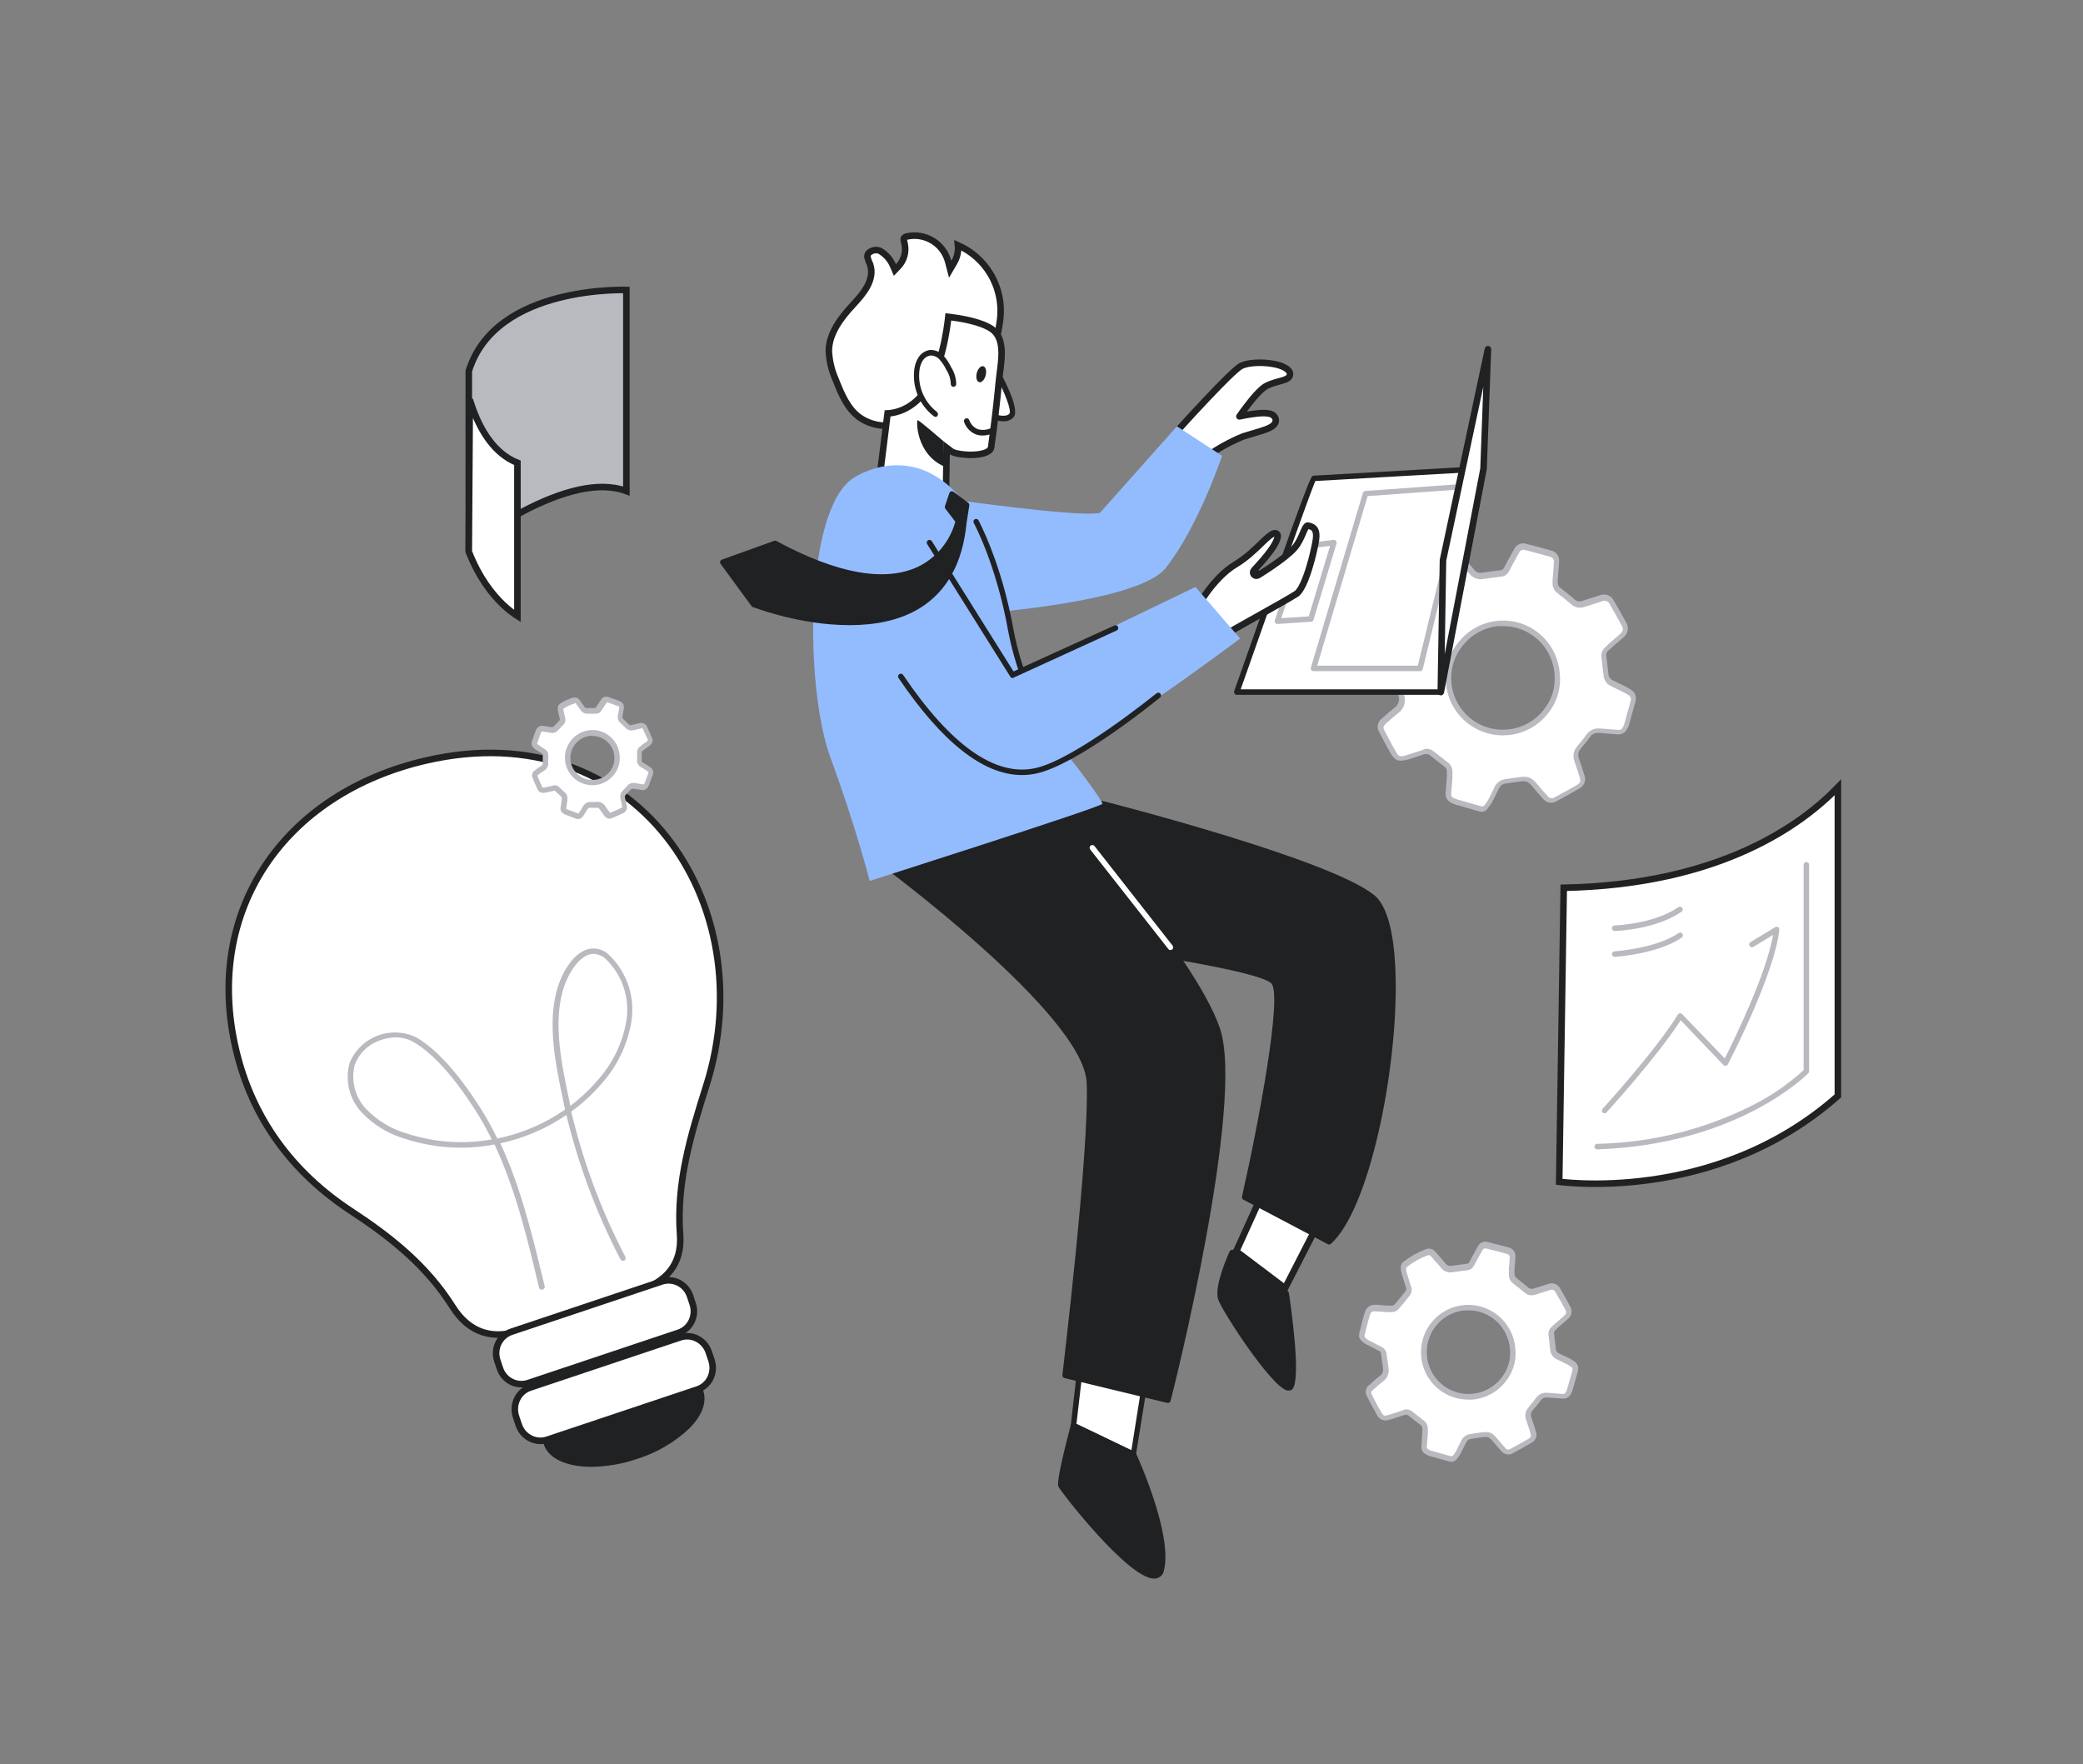 <svg width="562" height="476" viewBox="0 0 562 476" fill="none" xmlns="http://www.w3.org/2000/svg">
<rect x="0" y="0" width="562" height="476" fill="#808080" stroke="none"/>
<g clip-path="url(#clip0_17_3276)">
<path d="M370.237 177.265C370.637 175.675 371.023 174.07 371.438 172.48C371.646 171.647 371.898 170.83 372.165 170.028C372.294 169.518 372.594 169.068 373.015 168.754C373.437 168.44 373.953 168.281 374.478 168.304C375.753 168.304 377.013 168.497 378.273 168.586C378.946 168.675 379.626 168.705 380.305 168.675C380.805 168.645 381.28 168.446 381.654 168.111C382.973 166.625 384.234 165.139 385.464 163.504C385.668 163.213 385.798 162.877 385.842 162.525C385.886 162.173 385.843 161.815 385.716 161.483C385.272 159.997 384.767 158.511 384.337 157.025C384.135 156.452 384.025 155.85 384.011 155.242C384.013 154.792 384.188 154.361 384.501 154.038C386.682 152.334 389.106 150.966 391.692 149.981C392.07 149.82 392.49 149.79 392.888 149.895C393.285 150 393.636 150.234 393.886 150.561C394.953 151.794 396.065 152.998 397.103 154.261C397.443 154.74 397.913 155.111 398.457 155.33C399.001 155.549 399.597 155.606 400.173 155.494C401.818 155.227 403.479 155.063 405.125 154.84C405.44 154.808 405.742 154.696 406.001 154.514C406.261 154.332 406.47 154.086 406.607 153.8C407.126 152.879 407.601 151.928 408.09 150.992C408.579 150.055 408.95 149.387 409.41 148.599C409.61 148.203 409.941 147.888 410.346 147.709C410.752 147.53 411.207 147.498 411.634 147.618C413.991 148.213 416.363 148.822 418.706 149.506C419.16 149.629 419.557 149.907 419.827 150.293C420.098 150.678 420.226 151.146 420.189 151.616C420.189 152.909 419.996 154.187 419.907 155.479C419.907 156.074 419.818 156.683 419.818 157.292C419.805 157.683 419.885 158.07 420.05 158.424C420.214 158.778 420.46 159.088 420.767 159.328C422.072 160.368 423.391 161.394 424.666 162.479C425.033 162.813 425.484 163.04 425.97 163.134C426.457 163.228 426.96 163.187 427.424 163.014C429.026 162.508 430.627 161.973 432.228 161.528C432.75 161.294 433.342 161.276 433.877 161.476C434.412 161.676 434.848 162.079 435.09 162.597C436.202 164.47 437.269 166.372 438.307 168.289C438.496 168.544 438.632 168.835 438.706 169.145C438.78 169.454 438.791 169.775 438.739 170.088C438.686 170.402 438.571 170.702 438.4 170.97C438.229 171.237 438.006 171.468 437.744 171.647C436.958 172.39 436.098 173.044 435.283 173.758C434.709 174.283 434.146 174.818 433.592 175.363C433.365 175.593 433.192 175.871 433.087 176.177C432.982 176.483 432.947 176.809 432.984 177.131C433.162 178.855 433.34 180.578 433.563 182.287C433.619 182.753 433.793 183.196 434.068 183.576C434.343 183.956 434.71 184.259 435.134 184.457C436.128 184.933 437.121 185.393 438.1 185.943C438.717 186.239 439.316 186.572 439.894 186.939C440.306 187.164 440.628 187.525 440.807 187.961C440.985 188.397 441.008 188.88 440.872 189.331C440.294 191.471 439.686 193.611 439.078 195.736C438.969 196.063 438.825 196.376 438.648 196.672C438.488 197.018 438.226 197.306 437.897 197.498C437.568 197.689 437.189 197.774 436.81 197.742L432.273 197.371H431.932C431.295 197.255 430.639 197.335 430.049 197.6C429.458 197.865 428.962 198.303 428.625 198.857C427.869 199.927 426.994 200.907 426.179 201.933C425.794 202.382 425.539 202.929 425.442 203.513C425.346 204.097 425.411 204.697 425.63 205.247C426.12 206.733 426.594 208.085 427.024 209.512C427.155 209.781 427.229 210.075 427.242 210.374C427.254 210.674 427.204 210.972 427.095 211.252C426.987 211.531 426.821 211.784 426.61 211.996C426.399 212.209 426.146 212.374 425.867 212.484C423.94 213.628 421.968 214.728 419.937 215.783C419.498 216.071 418.967 216.182 418.45 216.094C417.933 216.006 417.468 215.725 417.149 215.307C416.275 214.371 415.444 213.375 414.614 212.335C412.82 210.225 412.405 210.061 409.662 210.433L406.459 210.894C405.946 210.943 405.455 211.125 405.034 211.422C404.613 211.719 404.276 212.121 404.057 212.588C403.494 213.732 402.96 214.891 402.367 216.02C402.05 216.6 401.677 217.147 401.255 217.655C401.078 217.919 400.821 218.12 400.522 218.227C400.223 218.334 399.898 218.342 399.594 218.249L392.878 216.377C392.573 216.269 392.28 216.129 392.003 215.961C391.652 215.807 391.359 215.546 391.165 215.215C390.971 214.884 390.885 214.5 390.921 214.118C391.039 212.632 391.158 211.146 391.262 209.66C391.262 209.214 391.262 208.754 391.262 208.293C391.273 207.921 391.196 207.551 391.036 207.215C390.876 206.879 390.638 206.586 390.342 206.361C389.067 205.38 387.807 204.385 386.547 203.389C386.187 203.089 385.754 202.892 385.292 202.819C384.83 202.746 384.357 202.799 383.922 202.973C382.514 203.463 381.09 203.894 379.667 204.355H379.504C377.636 204.86 376.998 204.667 376.02 202.988C375.041 201.309 373.929 199.213 372.965 197.281C372.811 197.064 372.703 196.818 372.647 196.557C372.591 196.297 372.589 196.028 372.64 195.766C372.692 195.505 372.796 195.257 372.946 195.037C373.096 194.817 373.289 194.63 373.514 194.488C374.581 193.507 375.693 192.556 376.85 191.664C377.422 191.281 377.869 190.736 378.133 190.099C378.397 189.461 378.466 188.76 378.333 188.083C378.095 186.597 377.932 184.992 377.71 183.447C377.671 183.133 377.557 182.833 377.376 182.574C377.195 182.315 376.953 182.104 376.672 181.96C375.308 181.247 373.944 180.549 372.595 179.821C371.649 179.458 370.865 178.767 370.385 177.874L370.237 177.265ZM420.159 181.723C419.997 179.779 419.452 177.888 418.556 176.157C417.66 174.425 416.431 172.89 414.939 171.638C413.448 170.386 411.723 169.443 409.865 168.863C408.008 168.283 406.054 168.078 404.116 168.259C400.285 168.705 396.775 170.618 394.318 173.598C391.861 176.578 390.649 180.394 390.935 184.249C391.283 188.115 393.137 191.687 396.096 194.191C399.055 196.695 402.88 197.928 406.741 197.623C408.671 197.476 410.552 196.944 412.275 196.059C413.997 195.174 415.526 193.953 416.771 192.468C418.017 190.983 418.954 189.264 419.528 187.411C420.102 185.558 420.302 183.609 420.115 181.678L420.159 181.723Z" fill="white"/>
<path d="M399.891 219.022C399.675 219.022 399.461 218.992 399.253 218.933L397.682 218.502L392.522 217.016C392.215 216.906 391.918 216.772 391.632 216.615C391.125 216.399 390.697 216.029 390.41 215.557C390.123 215.086 389.99 214.536 390.031 213.984L390.194 212.008L390.372 209.512C390.394 209.081 390.394 208.649 390.372 208.219C390.387 207.957 390.339 207.696 390.23 207.458C390.122 207.219 389.957 207.011 389.749 206.852C388.519 205.915 387.318 204.949 386.102 203.998L385.939 203.865C385.676 203.642 385.357 203.496 385.017 203.444C384.677 203.391 384.329 203.434 384.011 203.567C383.033 203.909 382.039 204.221 381.046 204.548L379.726 204.964H379.534C377.31 205.574 376.346 205.187 375.219 203.255C374.092 201.324 372.936 199.109 372.135 197.519C371.747 196.934 371.604 196.22 371.737 195.53C371.871 194.841 372.269 194.232 372.847 193.834C374.107 192.69 375.189 191.783 376.227 190.966C376.687 190.657 377.045 190.218 377.253 189.704C377.462 189.19 377.513 188.626 377.398 188.083C377.25 187.132 377.117 186.151 376.998 185.111L376.776 183.372C376.759 183.167 376.69 182.969 376.576 182.797C376.462 182.626 376.306 182.486 376.123 182.391L374.492 181.544C373.677 181.113 372.847 180.697 372.031 180.252C370.936 179.817 370.035 178.998 369.496 177.948C369.481 177.87 369.481 177.789 369.496 177.71V177.146C369.481 177.067 369.481 176.987 369.496 176.908L369.792 175.675L370.682 172.108C370.904 171.276 371.156 170.444 371.423 169.612C371.591 168.958 371.977 168.381 372.516 167.975C373.055 167.57 373.715 167.361 374.389 167.382C375.249 167.382 376.094 167.472 376.939 167.561L378.214 167.665H378.748C379.206 167.708 379.668 167.708 380.127 167.665C380.441 167.643 380.744 167.535 381.001 167.353C382.395 165.763 383.7 164.143 384.767 162.776C384.903 162.58 384.986 162.354 385.009 162.117C385.033 161.88 384.995 161.642 384.901 161.424C384.708 160.77 384.501 160.116 384.278 159.447C384.056 158.778 383.759 157.798 383.522 156.965C383.298 156.325 383.178 155.653 383.166 154.974C383.163 154.638 383.231 154.305 383.367 153.997C383.503 153.69 383.702 153.415 383.952 153.191C386.19 151.418 388.691 150.009 391.365 149.015C391.88 148.813 392.446 148.781 392.98 148.926C393.514 149.07 393.988 149.383 394.331 149.818L395.458 151.096C396.169 151.898 396.94 152.686 397.563 153.518C397.818 153.898 398.179 154.194 398.601 154.368C399.023 154.543 399.487 154.588 399.935 154.499C401.018 154.32 402.085 154.187 403.168 154.053L404.917 153.83C405.106 153.804 405.286 153.731 405.439 153.616C405.592 153.502 405.713 153.35 405.792 153.176L406.682 151.482L407.512 149.996C407.868 149.327 408.224 148.644 408.624 148.005C408.898 147.482 409.339 147.066 409.877 146.824C410.414 146.581 411.017 146.526 411.589 146.667C414.451 147.395 416.63 147.975 418.677 148.569C419.278 148.747 419.802 149.125 420.16 149.641C420.519 150.157 420.691 150.78 420.648 151.408C420.648 152.284 420.56 153.161 420.471 154.008C420.471 154.439 420.396 154.87 420.352 155.301C420.307 155.732 420.278 156.475 420.278 157.069C420.259 157.353 420.311 157.637 420.427 157.896C420.543 158.155 420.721 158.381 420.945 158.555L421.864 159.284C422.873 160.086 423.881 160.889 424.83 161.721C425.103 161.971 425.441 162.14 425.805 162.209C426.169 162.277 426.545 162.242 426.891 162.107L429.233 161.364L431.695 160.576C432.388 160.313 433.155 160.319 433.843 160.594C434.532 160.869 435.093 161.393 435.416 162.062C436.543 163.965 437.625 165.882 438.648 167.769C439.109 168.43 439.292 169.245 439.159 170.04C439.026 170.834 438.587 171.545 437.937 172.019C437.462 172.465 436.973 172.881 436.454 173.297L435.446 174.159C434.882 174.649 434.334 175.184 433.8 175.645C433.645 175.795 433.527 175.979 433.455 176.183C433.383 176.387 433.359 176.604 433.385 176.819L433.489 177.77C433.637 179.167 433.8 180.564 433.978 181.946C434.014 182.291 434.14 182.621 434.343 182.902C434.546 183.184 434.819 183.407 435.134 183.551L436.409 184.16L438.115 184.977C438.693 185.274 439.345 185.616 439.968 186.017C440.517 186.323 440.945 186.809 441.18 187.393C441.415 187.978 441.442 188.625 441.258 189.227C440.684 191.367 440.091 193.507 439.479 195.647C439.361 195.994 439.207 196.328 439.019 196.643C438.787 197.124 438.415 197.524 437.952 197.789C437.488 198.054 436.956 198.173 436.424 198.129L431.887 197.757C431.759 197.769 431.63 197.769 431.502 197.757C431 197.667 430.483 197.733 430.019 197.945C429.555 198.158 429.168 198.507 428.907 198.946C428.358 199.719 427.765 200.432 427.172 201.145L426.431 202.052C426.126 202.403 425.924 202.832 425.848 203.291C425.772 203.75 425.825 204.221 426.001 204.652C426.55 206.242 427.009 207.624 427.41 208.962C427.571 209.312 427.661 209.691 427.674 210.077C427.687 210.463 427.622 210.848 427.484 211.208C427.346 211.568 427.137 211.897 426.869 212.175C426.602 212.453 426.281 212.674 425.927 212.825C424.133 213.88 422.205 214.965 419.996 216.139C419.418 216.511 418.722 216.653 418.044 216.538C417.367 216.422 416.757 216.058 416.334 215.515C415.607 214.742 414.925 213.94 414.243 213.123L413.769 212.573C412.138 210.641 411.96 210.581 409.484 210.923L406.266 211.384C405.873 211.418 405.497 211.556 405.174 211.783C404.851 212.01 404.594 212.318 404.428 212.677L403.894 213.791C403.528 214.574 403.143 215.347 402.738 216.11C402.406 216.74 402.009 217.333 401.551 217.878C401.381 218.184 401.143 218.447 400.855 218.645C400.567 218.843 400.237 218.973 399.891 219.022ZM384.812 201.992C385.563 201.999 386.289 202.261 386.873 202.735L387.036 202.869C388.237 203.82 389.453 204.786 390.669 205.722C391.051 206.014 391.358 206.393 391.567 206.826C391.776 207.26 391.879 207.737 391.87 208.219C391.87 208.694 391.87 209.185 391.87 209.705C391.87 210.537 391.751 211.384 391.677 212.216L391.528 214.193C391.508 214.431 391.565 214.669 391.691 214.873C391.816 215.076 392.004 215.234 392.225 215.322H392.359C392.547 215.434 392.746 215.529 392.952 215.604L398.097 217.09L399.654 217.521C399.819 217.57 399.995 217.563 400.156 217.501C400.317 217.439 400.453 217.326 400.543 217.179C400.935 216.718 401.283 216.22 401.581 215.693C401.967 214.95 402.337 214.207 402.708 213.435L403.257 212.29C403.53 211.716 403.947 211.221 404.466 210.854C404.985 210.487 405.59 210.26 406.222 210.195L409.425 209.734C412.39 209.318 413.087 209.586 415.044 211.889L415.518 212.454C416.186 213.241 416.853 214.029 417.565 214.772C417.663 214.922 417.79 215.051 417.94 215.15C418.089 215.249 418.257 215.316 418.433 215.348C418.609 215.38 418.79 215.376 418.964 215.336C419.139 215.295 419.303 215.22 419.447 215.114C421.627 213.955 423.555 212.87 425.378 211.83C426.416 211.22 426.55 210.864 426.194 209.66C425.838 208.456 425.349 207 424.815 205.425C424.552 204.756 424.474 204.028 424.592 203.319C424.71 202.609 425.017 201.945 425.482 201.398L426.238 200.476C426.816 199.793 427.395 199.094 427.899 198.366C428.316 197.702 428.92 197.176 429.636 196.856C430.351 196.536 431.145 196.436 431.917 196.568H432.228L436.676 196.925C436.918 196.956 437.162 196.904 437.37 196.777C437.577 196.65 437.736 196.456 437.818 196.226C437.972 195.99 438.097 195.735 438.189 195.469C438.797 193.329 439.39 191.204 439.968 189.064C440.072 188.767 440.063 188.442 439.942 188.151C439.822 187.86 439.599 187.625 439.315 187.489C438.761 187.138 438.187 186.821 437.596 186.537L435.92 185.72L434.645 185.111C434.105 184.865 433.637 184.482 433.289 184C432.941 183.518 432.723 182.953 432.658 182.362C432.465 180.965 432.317 179.553 432.169 178.141L432.065 177.205C432.012 176.772 432.059 176.331 432.203 175.919C432.347 175.507 432.584 175.133 432.895 174.828C433.444 174.263 434.022 173.713 434.615 173.193L435.653 172.301C436.128 171.915 436.602 171.514 437.047 171.083C437.981 170.206 438.07 169.73 437.477 168.631C436.454 166.758 435.386 164.856 434.274 162.954C434.194 162.771 434.079 162.606 433.934 162.469C433.789 162.332 433.618 162.226 433.431 162.156C433.244 162.087 433.045 162.056 432.846 162.066C432.647 162.075 432.452 162.124 432.273 162.211L429.826 162.999L427.454 163.757C426.87 163.962 426.241 164.007 425.634 163.887C425.026 163.767 424.462 163.486 423.999 163.073C423.036 162.256 422.042 161.468 421.034 160.68L420.115 159.937C419.719 159.629 419.401 159.232 419.187 158.777C418.973 158.323 418.87 157.824 418.884 157.322C418.884 156.698 418.884 156.074 418.973 155.45C419.062 154.826 419.047 154.558 419.092 154.127C419.092 153.265 419.24 152.463 419.255 151.631C419.287 151.333 419.216 151.033 419.054 150.782C418.892 150.53 418.649 150.342 418.365 150.249C416.334 149.654 414.154 149.075 411.322 148.361C411.048 148.282 410.755 148.305 410.497 148.425C410.238 148.545 410.031 148.755 409.914 149.015C409.543 149.639 409.187 150.293 408.846 150.947L408.031 152.433C407.734 153.013 407.423 153.577 407.112 154.157C406.921 154.533 406.642 154.857 406.299 155.101C405.955 155.344 405.557 155.5 405.14 155.554L403.375 155.777C402.322 155.91 401.255 156.044 400.202 156.208C399.498 156.343 398.771 156.275 398.104 156.012C397.437 155.749 396.859 155.301 396.436 154.721C395.784 153.919 395.087 153.131 394.39 152.359C394.005 151.928 393.619 151.497 393.248 151.051C393.094 150.838 392.871 150.684 392.618 150.617C392.364 150.549 392.094 150.571 391.855 150.679C389.349 151.66 387.005 153.012 384.901 154.692C384.778 154.877 384.711 155.094 384.708 155.316C384.73 155.848 384.83 156.373 385.005 156.876C385.242 157.689 385.494 158.506 385.761 159.328L386.384 161.319C386.54 161.768 386.586 162.248 386.519 162.719C386.452 163.189 386.273 163.637 385.998 164.024C384.901 165.406 383.596 166.996 382.173 168.66C381.674 169.139 381.023 169.428 380.334 169.478C379.777 169.53 379.216 169.53 378.659 169.478H378.17L376.865 169.359C376.049 169.359 375.234 169.21 374.418 169.195C374.055 169.184 373.698 169.297 373.407 169.516C373.116 169.734 372.908 170.046 372.817 170.399C372.565 171.202 372.313 172.004 372.105 172.807C371.794 173.995 371.512 175.169 371.216 176.343L370.949 177.473V177.785C371.381 178.459 372.014 178.979 372.758 179.271L375.219 180.564L376.85 181.411C377.252 181.608 377.598 181.903 377.857 182.269C378.116 182.635 378.279 183.06 378.333 183.506L378.555 185.274C378.688 186.225 378.807 187.176 378.955 188.128C379.107 188.933 379.024 189.764 378.716 190.523C378.409 191.282 377.889 191.936 377.221 192.407C376.212 193.195 375.16 194.087 373.929 195.216C373.173 195.899 373.099 196.241 373.544 197.118C374.344 198.604 375.412 200.744 376.598 202.78C377.369 204.132 377.651 204.266 379.237 203.805L380.72 203.33L383.685 202.379C384.052 202.187 384.448 202.057 384.856 201.992H384.812ZM405.406 198.396C401.558 198.381 397.855 196.924 395.024 194.312C392.192 191.7 390.438 188.121 390.105 184.279C389.928 182.255 390.156 180.217 390.775 178.283C391.393 176.349 392.391 174.558 393.708 173.015C395.649 170.648 398.252 168.918 401.182 168.046C404.112 167.174 407.236 167.201 410.15 168.123C413.065 169.045 415.638 170.82 417.538 173.22C419.438 175.62 420.578 178.534 420.812 181.589C421.032 183.537 420.861 185.51 420.309 187.391C419.756 189.272 418.833 191.023 417.594 192.541C416.277 194.207 414.63 195.582 412.757 196.579C410.884 197.577 408.826 198.175 406.711 198.337C406.292 198.377 405.872 198.397 405.451 198.396H405.406ZM405.303 168.913H404.087C400.469 169.321 397.152 171.122 394.835 173.936C393.056 176.037 391.94 178.619 391.626 181.356C391.313 184.094 391.816 186.862 393.074 189.313C394.331 191.763 396.285 193.784 398.689 195.121C401.093 196.457 403.838 197.049 406.578 196.821C408.493 196.672 410.356 196.129 412.053 195.227C413.749 194.324 415.242 193.081 416.438 191.575C417.561 190.216 418.402 188.646 418.911 186.956C419.421 185.267 419.588 183.493 419.403 181.738C419.125 178.21 417.517 174.921 414.906 172.539C412.295 170.157 408.877 168.861 405.347 168.913H405.303Z" fill="#B8BABF"/>
<path d="M156.369 353.537C151.343 355.201 146.243 356.672 141.335 358.604C133.151 361.829 126.508 359.6 122.06 352.467C115.091 341.426 105.409 333.728 94.63 326.669C78.81 316.267 67.942 301.585 63.642 283.039C54.894 245.695 76.601 214.028 114.958 205.171C171.552 192.139 206.084 243.808 190.575 292.847C186.379 306.118 182.45 318.987 183.488 333.089C184.066 340.935 179.796 345.973 172.16 348.232C166.852 349.852 161.633 351.769 156.369 353.537Z" fill="white" stroke="#202123" stroke-width="1.767" stroke-linecap="round"/>
<path d="M137.957 359.294L178.503 345.729C181.655 344.674 185.1 346.413 186.178 349.65L186.892 351.795C187.971 355.032 186.259 358.496 183.107 359.551L142.561 373.117C139.409 374.171 135.964 372.432 134.886 369.195L134.172 367.05C133.094 363.813 134.805 360.349 137.957 359.294Z" fill="white" stroke="#202123" stroke-width="1.767" stroke-linecap="round"/>
<path d="M142.983 374.365L183.529 360.799C186.67 359.748 190.136 361.515 191.236 364.817L191.96 366.992C193.06 370.294 191.348 373.793 188.207 374.844L147.661 388.409C144.52 389.46 141.054 387.694 139.954 384.392L139.23 382.216C138.13 378.915 139.842 375.415 142.983 374.365Z" fill="white" stroke="#202123" stroke-width="1.767" stroke-linecap="round"/>
<path d="M189.05 375.472C190.962 381.237 183.119 389.024 171.702 392.873C160.285 396.722 149.328 395.162 147.416 389.411L189.05 375.472Z" fill="#202123"/>
<path d="M159.589 395.726C158.344 395.734 157.1 395.65 155.867 395.474C150.989 394.775 147.727 392.71 146.704 389.648C146.647 389.459 146.664 389.255 146.752 389.078C146.84 388.901 146.993 388.765 147.178 388.697L188.812 374.773C188.997 374.712 189.199 374.725 189.374 374.812C189.548 374.898 189.682 375.05 189.746 375.234C190.769 378.31 189.42 381.921 185.936 385.413C181.945 389.157 177.16 391.946 171.939 393.572C167.963 394.946 163.794 395.673 159.589 395.726ZM148.409 389.857C149.491 391.996 152.175 393.453 156.075 394.003C161.277 394.442 166.515 393.815 171.468 392.16C176.421 390.504 180.985 387.855 184.883 384.373C187.656 381.579 188.931 378.8 188.516 376.438L148.409 389.857Z" fill="#202123"/>
<path d="M146.172 347.965C146.007 347.962 145.847 347.905 145.716 347.803C145.585 347.702 145.49 347.56 145.446 347.401L145.075 345.915C142.11 333.387 138.937 320.518 133.421 308.764C125.436 310.289 117.197 309.778 109.461 307.278C104.937 306.009 100.839 303.54 97.599 300.13C95.962 298.383 94.798 296.245 94.219 293.919C93.64 291.593 93.666 289.158 94.293 286.845C94.97 285.163 95.984 283.639 97.272 282.366C98.561 281.093 100.096 280.098 101.783 279.443C103.47 278.789 105.273 278.488 107.081 278.56C108.889 278.631 110.663 279.074 112.293 279.86C117.63 282.951 123.339 289.193 129.284 298.406C131.098 301.22 132.737 304.143 134.192 307.159C140.747 305.823 146.962 303.164 152.459 299.342C152.34 298.807 152.221 298.287 152.118 297.752L151.851 296.444C149.716 286.31 147.077 273.693 151.451 263.752C152.147 262.147 154.772 256.871 158.968 255.995C159.97 255.807 161.002 255.874 161.971 256.191C162.94 256.508 163.814 257.064 164.513 257.808C166.818 260.079 168.551 262.867 169.569 265.941C170.588 269.016 170.862 272.29 170.37 275.491C169.339 281.817 166.507 287.71 162.215 292.462C159.815 295.247 157.098 297.741 154.119 299.892C157.351 313.51 162.256 326.673 168.724 339.079C168.77 339.166 168.798 339.262 168.806 339.361C168.814 339.459 168.803 339.559 168.773 339.653C168.742 339.747 168.694 339.834 168.629 339.909C168.565 339.984 168.486 340.045 168.398 340.089C168.222 340.173 168.021 340.187 167.835 340.126C167.65 340.065 167.496 339.935 167.404 339.762C160.974 327.424 156.074 314.344 152.815 300.813C147.417 304.48 141.367 307.073 134.993 308.452C140.464 320.206 143.577 333.016 146.587 345.498L146.973 346.984C147.017 347.176 146.985 347.377 146.882 347.544C146.779 347.711 146.615 347.83 146.424 347.876L146.172 347.965ZM106.822 279.875C105.299 279.885 103.791 280.177 102.374 280.737C100.86 281.262 99.48 282.115 98.332 283.235C97.184 284.354 96.296 285.714 95.731 287.216C95.187 289.288 95.173 291.464 95.691 293.542C96.21 295.62 97.243 297.533 98.697 299.104C101.741 302.302 105.587 304.622 109.831 305.821C117.197 308.225 125.041 308.766 132.665 307.397C131.278 304.565 129.728 301.816 128.024 299.164C122.212 290.159 116.667 284.081 111.537 281.094C110.096 280.286 108.472 279.866 106.822 279.875ZM160.198 257.332C159.925 257.335 159.652 257.36 159.383 257.406C156.61 258.001 154.223 261.359 152.918 264.316C148.752 273.782 151.332 286.131 153.408 296.073L153.689 297.366C153.689 297.693 153.823 298.005 153.882 298.332C156.57 296.323 159.027 294.02 161.207 291.466C165.314 286.934 168.027 281.31 169.02 275.268C169.473 272.311 169.222 269.289 168.287 266.448C167.351 263.607 165.758 261.028 163.638 258.922C162.734 257.974 161.505 257.406 160.198 257.332V257.332Z" fill="#B8BABF"/>
<path d="M354.389 129.057C353.944 129.057 333.631 186.715 333.631 186.715H388.728L400.263 126.442L354.389 129.057Z" fill="white"/>
<path d="M388.727 187.458H333.69C333.573 187.458 333.458 187.429 333.355 187.375C333.252 187.321 333.163 187.242 333.097 187.146C333.025 187.049 332.979 186.936 332.961 186.817C332.943 186.698 332.954 186.577 332.993 186.463C353.172 128.998 353.647 128.329 354.358 128.329L400.233 125.714C400.344 125.708 400.455 125.728 400.558 125.772C400.661 125.816 400.752 125.882 400.826 125.966C400.897 126.052 400.95 126.152 400.981 126.26C401.011 126.367 401.019 126.48 401.004 126.591L389.468 186.849C389.44 187.024 389.349 187.182 389.212 187.294C389.076 187.406 388.903 187.464 388.727 187.458V187.458ZM334.742 185.972H388.119L399.358 127.244L354.877 129.771C353.321 133.367 342.289 164.499 334.742 185.972Z" fill="#202123"/>
<path d="M344.662 168.333C344.548 168.335 344.435 168.31 344.333 168.261C344.23 168.213 344.139 168.14 344.069 168.051C343.995 167.952 343.946 167.838 343.925 167.716C343.904 167.595 343.913 167.47 343.95 167.352L350.652 147.202C350.692 147.067 350.771 146.947 350.88 146.857C350.988 146.767 351.12 146.711 351.26 146.697L359.8 145.656C359.921 145.639 360.045 145.653 360.159 145.697C360.274 145.741 360.375 145.814 360.453 145.909C360.534 146.004 360.59 146.117 360.616 146.239C360.642 146.361 360.637 146.488 360.601 146.607L354.388 167.219C354.345 167.364 354.258 167.493 354.138 167.586C354.018 167.679 353.873 167.733 353.721 167.739L344.706 168.333H344.662ZM351.912 148.108L345.7 166.773L353.113 166.297L358.851 147.276L351.912 148.108Z" fill="#B8BABF"/>
<path d="M383.109 181.069H354.39C354.274 181.071 354.16 181.045 354.057 180.994C353.953 180.942 353.864 180.866 353.797 180.771C353.724 180.681 353.676 180.574 353.655 180.46C353.634 180.345 353.642 180.228 353.678 180.118L367.719 132.981C367.766 132.837 367.855 132.711 367.973 132.618C368.092 132.526 368.236 132.471 368.386 132.461L395.075 130.529C395.19 130.522 395.305 130.542 395.411 130.589C395.517 130.635 395.61 130.706 395.683 130.796C395.761 130.883 395.818 130.988 395.846 131.103C395.874 131.217 395.874 131.336 395.846 131.45L383.866 180.489C383.825 180.658 383.727 180.808 383.59 180.913C383.452 181.019 383.283 181.074 383.109 181.069V181.069ZM355.383 179.583H382.531L394.126 132.03L368.994 133.843L355.383 179.583Z" fill="#B8BABF"/>
<path d="M324.615 123.077C324.615 123.077 324.615 123.077 325.146 122.371L324.615 123.077C324.921 123.307 325.341 123.314 325.654 123.093C328.708 120.945 331.992 119.146 335.445 117.731C336.311 117.446 337.227 117.181 338.135 116.917C338.26 116.881 338.385 116.845 338.509 116.809C339.538 116.51 340.552 116.209 341.408 115.892C342.235 115.585 343.04 115.22 343.56 114.746C343.83 114.5 344.094 114.16 344.181 113.714C344.273 113.243 344.138 112.805 343.894 112.442C343.569 111.958 343.035 111.733 342.587 111.617C342.115 111.495 341.564 111.449 340.998 111.444C339.86 111.435 338.494 111.595 337.205 111.802C336.201 111.963 335.221 112.156 334.399 112.333C334.924 111.582 335.578 110.67 336.295 109.725C337.183 108.555 338.16 107.344 339.1 106.326C340.059 105.289 340.916 104.524 341.566 104.17C342.661 103.575 343.904 103.232 345.03 102.921C345.414 102.815 345.785 102.713 346.131 102.605C346.454 102.505 346.773 102.394 347.045 102.263C347.292 102.143 347.628 101.948 347.843 101.617C347.963 101.434 348.045 101.209 348.049 100.953C348.052 100.704 347.98 100.484 347.884 100.305C347.706 99.972 347.404 99.7 347.094 99.472C346.399 98.961 345.433 98.605 344.412 98.359C343.373 98.109 342.201 97.956 341.036 97.895C339.871 97.835 338.692 97.865 337.639 97.992C336.602 98.117 335.62 98.343 334.889 98.712C334.478 98.919 333.929 99.355 333.34 99.87C332.725 100.407 331.988 101.1 331.18 101.889C329.562 103.47 327.629 105.467 325.755 107.445C322.01 111.397 318.471 115.305 318.117 115.714C317.844 116.03 317.831 116.398 317.873 116.641C317.913 116.87 318.011 117.072 318.098 117.222C318.276 117.53 318.55 117.86 318.844 118.176C319.445 118.823 320.294 119.585 321.138 120.301C321.988 121.022 322.857 121.715 323.511 122.228C323.839 122.484 324.114 122.696 324.308 122.844C324.405 122.918 324.481 122.976 324.533 123.015L324.594 123.061L324.609 123.073L324.613 123.076L324.615 123.077L324.615 123.077Z" fill="white" stroke="#202123" stroke-width="1.767" stroke-linecap="round" stroke-linejoin="round"/>
<path d="M330.302 171.347C327.479 173.46 325.404 173.867 323.973 173.562C322.551 173.258 321.512 172.197 320.874 170.799C320.232 169.392 320.064 167.775 320.296 166.618C320.413 166.036 320.612 165.659 320.81 165.462C320.969 165.304 321.149 165.23 321.443 165.291C321.829 165.37 322.221 165.184 322.404 164.835L322.404 164.835L322.404 164.835C322.404 164.835 322.404 164.835 322.404 164.835L322.404 164.834L322.406 164.831L322.415 164.814C322.423 164.798 322.436 164.775 322.453 164.743C322.487 164.679 322.539 164.585 322.608 164.461C322.745 164.215 322.949 163.857 323.216 163.414C323.748 162.527 324.526 161.303 325.503 159.961C327.47 157.259 330.191 154.152 333.294 152.301C336.132 150.608 338.364 148.451 340.123 146.751C340.449 146.436 340.759 146.136 341.053 145.859C342.027 144.939 342.774 144.313 343.392 144.015C343.685 143.874 343.895 143.836 344.046 143.844C344.182 143.851 344.335 143.897 344.525 144.052C344.708 144.201 344.881 144.543 344.561 145.479C344.257 146.369 343.604 147.461 342.779 148.601C341.428 150.469 339.758 152.283 338.813 153.309C338.609 153.53 338.439 153.715 338.313 153.856C338.021 154.183 338.013 154.674 338.293 155.011C338.574 155.347 339.059 155.427 339.433 155.199L338.972 154.445C339.433 155.199 339.433 155.199 339.433 155.199L339.433 155.199L339.434 155.198L339.439 155.195L339.455 155.185L339.518 155.147C339.573 155.113 339.653 155.063 339.756 154.999C339.962 154.871 340.258 154.685 340.62 154.453C341.344 153.99 342.336 153.343 343.404 152.607C345.507 151.157 348.015 149.29 349.297 147.794C350.384 146.525 351.023 145.022 351.514 143.868C351.612 143.638 351.705 143.421 351.793 143.223C352.081 142.581 352.305 142.185 352.524 141.966C352.619 141.871 352.691 141.833 352.744 141.816C352.794 141.801 352.878 141.787 353.027 141.819C353.968 142.02 354.488 142.398 354.778 142.898C355.087 143.431 355.231 144.269 355.051 145.576C354.866 146.917 354.175 150.21 353.179 153.396C352.682 154.988 352.117 156.525 351.513 157.768C350.888 159.052 350.293 159.867 349.802 160.193C348.422 161.1 343.797 163.71 339.366 166.195C338.703 166.567 338.045 166.936 337.404 167.295C335.916 168.129 334.523 168.909 333.375 169.557C332.554 170.02 331.856 170.417 331.337 170.717C330.849 170.999 330.454 171.233 330.302 171.347ZM330.302 171.347L330.831 172.054L330.302 171.347Z" fill="white" stroke="#202123" stroke-width="1.767" stroke-linecap="round" stroke-linejoin="round"/>
<path d="M256.381 134.675C256.381 134.675 291.476 139.683 296.784 138.345L317.542 115.015L329.715 122.965C329.715 122.965 323.309 142.135 314.532 153.206C305.754 164.277 248.33 166.669 248.33 166.669L256.381 134.675Z" fill="#93BCFF"/>
<path d="M332.442 337.875C332.442 337.875 328.394 346.643 329.313 350.135C330.232 353.627 345.904 376.809 348.173 374.194C350.441 371.578 347.016 348.931 347.016 348.931L332.442 337.875Z" fill="#202123"/>
<path d="M347.699 375.145H347.284C342.94 374.12 329.344 353.196 328.602 350.373C327.653 346.717 331.345 338.484 331.775 337.608C331.822 337.509 331.891 337.422 331.975 337.352C332.06 337.283 332.159 337.233 332.265 337.206C332.371 337.178 332.482 337.174 332.59 337.194C332.697 337.215 332.799 337.26 332.887 337.325L347.462 348.322C347.539 348.378 347.603 348.449 347.652 348.531C347.7 348.612 347.732 348.703 347.744 348.798C348.322 352.646 351.095 371.995 348.722 374.729C348.593 374.869 348.434 374.979 348.257 375.051C348.08 375.123 347.89 375.155 347.699 375.145V375.145ZM332.739 338.96C331.508 341.813 329.403 347.505 330.026 349.897C331.064 353.835 345.194 373.599 347.67 373.599C348.974 372.113 347.67 358.501 346.306 349.214L332.739 338.96Z" fill="#202123"/>
<path d="M346.71 347.534L333.539 337.596L341.138 320.844L356.736 327.995L346.71 347.534Z" fill="white" stroke="#202123" stroke-width="1.767"/>
<path d="M297.436 216.853C297.436 216.853 358.39 232.352 370.355 242.115C382.32 251.878 373.128 322.093 358.627 335.022L335.823 323C335.823 323 347.981 269.205 343.518 264.777C339.055 260.349 288.763 253.855 288.763 253.855L255.877 216.986L297.436 216.853Z" fill="#202123"/>
<path d="M358.625 335.765C358.505 335.766 358.388 335.735 358.284 335.676L335.48 323.654C335.335 323.579 335.219 323.458 335.149 323.31C335.08 323.163 335.06 322.996 335.095 322.836C339.765 302.195 346.037 268.314 342.997 265.297C339.469 261.805 302.579 256.381 288.672 254.583C288.494 254.566 288.329 254.48 288.212 254.345L255.326 217.477C255.23 217.373 255.166 217.243 255.142 217.103C255.118 216.963 255.136 216.819 255.193 216.689C255.252 216.557 255.348 216.445 255.469 216.366C255.59 216.287 255.731 216.244 255.875 216.243L297.39 216.109H297.583C300.074 216.748 358.833 231.772 370.798 241.521C375.246 245.132 376.373 255.593 376.551 263.737C377.099 288.732 369.434 326.328 359.085 335.557C358.964 335.682 358.799 335.757 358.625 335.765V335.765ZM336.666 322.613L358.506 334.145C368.381 324.59 375.631 288.167 375.098 263.811C374.86 252.74 373.007 245.236 369.893 242.695C358.403 233.318 300.014 218.294 297.346 217.595L257.521 217.744L289.131 253.171C295.448 253.988 339.543 259.858 343.991 264.272C345.296 265.565 346.526 270.216 342.019 295.686C339.899 307.946 337.259 319.924 336.666 322.613Z" fill="#202123"/>
<path d="M291.551 367.804L289.638 384.581L305.799 392.338L309.477 369.186L291.551 367.804Z" fill="white"/>
<path d="M305.8 393.082C305.692 393.102 305.582 393.102 305.474 393.082L289.313 385.325C289.175 385.256 289.061 385.146 288.987 385.011C288.912 384.875 288.881 384.72 288.897 384.567L290.81 367.789C290.817 367.693 290.844 367.599 290.889 367.513C290.934 367.427 290.995 367.351 291.07 367.29C291.145 367.229 291.232 367.184 291.325 367.157C291.418 367.13 291.515 367.123 291.611 367.135L309.536 368.517C309.638 368.525 309.737 368.553 309.827 368.602C309.916 368.651 309.994 368.718 310.055 368.8C310.122 368.879 310.17 368.972 310.196 369.072C310.222 369.173 310.224 369.278 310.204 369.379L306.482 392.458C306.466 392.571 306.422 392.679 306.355 392.772C306.288 392.866 306.199 392.941 306.097 392.993C306.006 393.045 305.904 393.075 305.8 393.082V393.082ZM290.425 384.165L305.252 391.269L308.647 369.885L292.234 368.622L290.425 384.165Z" fill="#202123"/>
<path d="M237.803 232.56C237.803 232.56 293.152 273.158 293.893 292.135C294.635 311.112 287.325 371.073 287.325 371.073L315.14 377.745C315.14 377.745 335.231 298.064 328.484 277.75C321.738 257.436 282.758 215.054 282.758 215.054L237.803 232.56Z" fill="#202123"/>
<path d="M315.139 378.488H314.961L287.205 371.786C287.028 371.747 286.873 371.643 286.768 371.495C286.664 371.346 286.619 371.164 286.642 370.984C286.642 370.39 293.937 310.844 293.195 292.15C292.484 273.753 237.95 233.556 237.402 233.154C237.298 233.072 237.216 232.965 237.164 232.843C237.112 232.721 237.092 232.588 237.105 232.456C237.126 232.324 237.181 232.2 237.264 232.096C237.348 231.992 237.456 231.911 237.58 231.861L282.52 214.371C282.658 214.313 282.81 214.299 282.956 214.331C283.102 214.363 283.234 214.439 283.335 214.549C284.922 216.288 322.404 257.288 329.165 277.512C335.926 297.737 316.726 374.669 315.821 377.924C315.783 378.079 315.696 378.217 315.573 378.319C315.45 378.421 315.298 378.48 315.139 378.488ZM288.139 370.508L314.59 376.854C316.562 368.903 334.043 296.861 327.727 277.988C321.411 259.115 286.39 220.152 282.535 215.931L239.314 232.753C247.291 238.697 293.937 274.243 294.633 292.105C295.33 309.967 288.925 363.91 288.139 370.508Z" fill="#202123"/>
<path d="M243.839 64.737C243.806 64.484 243.828 64.348 243.867 64.262C244.067 64.019 244.347 63.855 244.658 63.8L244.676 63.796L244.695 63.792C247.065 63.266 249.547 63.679 251.621 64.945C253.695 66.21 255.2 68.231 255.822 70.585L256.364 72.639L257.438 70.807C257.995 69.858 258.342 68.802 258.458 67.708C258.512 67.193 258.514 66.675 258.465 66.162C262.101 67.771 265.167 70.472 267.226 73.911C269.559 77.808 270.449 82.405 269.741 86.895L269.739 86.905L269.738 86.915C269.284 90.278 268.41 93.57 267.136 96.713C266.561 97.67 265.79 98.495 264.874 99.132L264.842 99.155L264.813 99.18C263.041 100.661 261.521 102.234 260.103 103.774C259.69 104.222 259.289 104.664 258.893 105.1C257.916 106.177 256.972 107.216 255.984 108.205C253.241 110.951 250.268 113.186 245.82 114.198L245.812 114.2L245.805 114.201C243.068 114.873 240.233 115.053 237.433 114.732C235.408 114.476 233.477 113.724 231.809 112.545C228.684 110.251 227.026 106.414 225.518 102.539L225.51 102.517L225.5 102.496C224.372 99.995 223.734 97.301 223.622 94.559C223.729 89.882 226.845 85.756 230.278 82.078C231.57 80.694 233.02 79.05 233.981 77.267C234.948 75.474 235.478 73.432 234.753 71.321L234.734 71.266L234.708 71.214C234.385 70.566 234.151 69.877 234.013 69.166C234.013 68.627 234.364 68.115 235.051 67.771C235.748 67.421 236.615 67.352 237.29 67.609C238.906 68.51 240.182 69.918 240.92 71.618L241.451 72.84L242.371 71.876C243.127 71.082 243.677 70.115 243.975 69.06C244.272 68.005 244.307 66.892 244.077 65.82L244.077 65.82C244.037 65.633 243.999 65.479 243.965 65.342C243.911 65.124 243.867 64.945 243.839 64.737Z" fill="white" stroke="#202123" stroke-width="1.767" stroke-linecap="round"/>
<path d="M269.162 100.764C269.162 100.764 274.336 110.319 272.942 112.087C271.549 113.856 267.56 112.251 267.56 112.251" fill="white"/>
<path d="M270.749 113.663C269.561 113.621 268.388 113.38 267.279 112.949C267.099 112.874 266.956 112.73 266.881 112.549C266.806 112.368 266.805 112.165 266.879 111.983C266.913 111.893 266.965 111.811 267.032 111.741C267.098 111.671 267.178 111.615 267.266 111.576C267.355 111.537 267.45 111.517 267.546 111.515C267.643 111.514 267.738 111.531 267.828 111.567C268.732 111.924 271.505 112.712 272.365 111.567C272.943 110.824 271.149 105.92 268.51 101.061C268.461 100.976 268.43 100.881 268.418 100.784C268.406 100.686 268.415 100.587 268.442 100.492C268.47 100.398 268.517 100.31 268.579 100.234C268.642 100.158 268.719 100.096 268.806 100.051C268.98 99.959 269.182 99.939 269.37 99.995C269.558 100.05 269.718 100.177 269.815 100.348C271.431 103.32 275.063 110.542 273.521 112.489C273.181 112.886 272.754 113.198 272.273 113.402C271.791 113.606 271.27 113.695 270.749 113.663V113.663Z" fill="#202123"/>
<path d="M268.292 89.344L268.293 89.345C269.794 90.806 270.256 92.972 270.235 95.473C270.224 96.711 270.096 97.986 269.942 99.237C269.895 99.619 269.845 100.003 269.796 100.383C269.686 101.224 269.579 102.046 269.512 102.793C268.95 108.782 268.25 114.752 267.411 120.702C267.34 121.21 266.956 121.677 266.067 122.056C265.183 122.434 263.971 122.64 262.656 122.695C261.352 122.75 260.013 122.655 258.909 122.473C258.358 122.383 257.879 122.273 257.502 122.155C257.105 122.031 256.89 121.92 256.81 121.859L255.422 120.809L255.393 122.549L255.189 135.012C255.177 135.034 255.165 135.058 255.151 135.083C255.068 135.235 254.94 135.452 254.764 135.703C254.409 136.209 253.875 136.828 253.146 137.322C252.424 137.811 251.51 138.179 250.364 138.197C249.213 138.214 247.765 137.878 245.983 136.851C242.32 134.742 240.165 132.415 238.932 130.642C238.313 129.755 237.924 129.003 237.692 128.482C237.576 128.222 237.499 128.02 237.452 127.887C237.449 127.878 237.446 127.869 237.443 127.86L239.472 111.531C239.589 111.525 239.715 111.517 239.851 111.505C240.591 111.441 241.618 111.271 242.791 110.854C245.152 110.014 248.068 108.184 250.434 104.283C252.768 100.435 254.138 95.485 254.926 91.553C255.323 89.576 255.576 87.836 255.731 86.589C255.784 86.154 255.826 85.78 255.858 85.475C256.08 85.5 256.339 85.531 256.629 85.568C257.642 85.698 259.027 85.905 260.515 86.215C262.005 86.525 263.58 86.935 264.982 87.464C266.399 88 267.561 88.63 268.292 89.344Z" fill="white" stroke="#202123" stroke-width="1.767" stroke-linecap="round"/>
<path d="M268.507 116.337C268.507 116.337 263.629 118.804 261.568 113.781Z" fill="white"/>
<path d="M265.104 117.5C264.472 117.504 263.844 117.393 263.251 117.173C262.528 116.873 261.876 116.425 261.337 115.856C260.798 115.288 260.384 114.613 260.122 113.874C260.049 113.689 260.051 113.482 260.129 113.298C260.206 113.115 260.353 112.969 260.537 112.893C260.628 112.857 260.724 112.839 260.822 112.841C260.919 112.842 261.016 112.863 261.105 112.901C261.195 112.94 261.276 112.996 261.344 113.066C261.412 113.136 261.465 113.219 261.501 113.31C261.686 113.857 261.983 114.359 262.374 114.784C262.765 115.209 263.24 115.547 263.769 115.776C264.985 116.131 266.289 116.025 267.432 115.479C267.519 115.436 267.614 115.411 267.712 115.405C267.809 115.398 267.907 115.412 267.999 115.443C268.091 115.475 268.177 115.525 268.25 115.59C268.323 115.654 268.382 115.733 268.425 115.821C268.509 115.997 268.522 116.199 268.461 116.384C268.401 116.57 268.271 116.725 268.099 116.817C267.159 117.252 266.139 117.484 265.104 117.5Z" fill="#202123"/>
<path d="M257.344 103.617C257.302 102.099 256.84 100.622 256.009 99.352C255.518 98.271 254.868 97.269 254.082 96.38C253.682 95.952 253.193 95.617 252.65 95.399C252.107 95.18 251.523 95.084 250.939 95.117C250.424 95.198 249.933 95.388 249.499 95.675C249.064 95.962 248.695 96.34 248.418 96.781C247.859 97.68 247.518 98.698 247.425 99.753C247.135 101.995 247.439 104.273 248.305 106.36C249.172 108.447 250.571 110.268 252.362 111.641L252.066 111.255" fill="white"/>
<path d="M252.361 112.429C252.205 112.432 252.053 112.379 251.931 112.281C250.032 110.818 248.548 108.882 247.627 106.666C246.706 104.45 246.381 102.031 246.683 99.649C246.813 98.504 247.198 97.402 247.809 96.425C248.14 95.906 248.574 95.461 249.084 95.118C249.594 94.775 250.17 94.542 250.775 94.433C251.472 94.378 252.172 94.483 252.822 94.74C253.472 94.998 254.055 95.401 254.526 95.919C255.37 96.835 256.066 97.878 256.587 99.01C257.487 100.401 257.975 102.019 257.995 103.677C257.973 103.868 257.88 104.045 257.735 104.171C257.589 104.298 257.402 104.365 257.21 104.36C257.113 104.355 257.018 104.33 256.931 104.287C256.844 104.244 256.766 104.184 256.703 104.11C256.639 104.037 256.591 103.952 256.561 103.859C256.531 103.767 256.519 103.669 256.528 103.573C256.478 102.194 256.047 100.856 255.282 99.709C254.82 98.712 254.21 97.79 253.473 96.975C253.16 96.619 252.771 96.34 252.334 96.157C251.897 95.974 251.425 95.893 250.953 95.919C250.547 95.992 250.161 96.148 249.819 96.378C249.477 96.609 249.186 96.908 248.966 97.257C248.477 98.045 248.173 98.934 248.076 99.857C247.819 101.927 248.093 104.029 248.871 105.963C249.649 107.897 250.907 109.601 252.524 110.914H252.598L252.91 111.3C252.997 111.41 253.051 111.543 253.065 111.683C253.08 111.822 253.055 111.964 252.993 112.09C252.931 112.216 252.834 112.321 252.715 112.395C252.595 112.468 252.457 112.506 252.317 112.504L252.361 112.429Z" fill="#202123"/>
<path d="M254.614 119.094C254.614 119.094 247.983 113.342 247.586 113.358C247.188 113.374 247.141 122.527 254.732 125.841L254.614 119.094Z" fill="#202123"/>
<path d="M265.94 101.268C266.245 100.082 265.954 98.982 265.291 98.81C264.627 98.639 263.842 99.461 263.537 100.647C263.233 101.833 263.523 102.933 264.187 103.104C264.85 103.276 265.635 102.453 265.94 101.268Z" fill="#202123"/>
<path d="M230.19 128.987C230.19 128.987 246.765 117.5 260.798 136.325C269.606 148.139 276.693 193.329 281.007 196.301C285.322 199.273 297.584 216.006 297.436 216.853C297.287 217.7 234.644 237.657 234.644 237.657C234.644 237.657 230.967 223.168 224.057 204.4C217.148 185.631 216.935 137.824 230.19 128.987Z" fill="#93BCFF"/>
<path d="M286.908 203.018C286.797 203.015 286.688 202.989 286.588 202.94C286.488 202.891 286.4 202.821 286.33 202.735C279.2 193.225 274.322 182.213 272.066 170.533C268.834 152.285 262.785 141.199 262.725 141.095C262.629 140.923 262.605 140.721 262.658 140.531C262.711 140.342 262.836 140.181 263.007 140.084C263.093 140.037 263.187 140.008 263.284 139.997C263.381 139.986 263.479 139.995 263.573 140.023C263.667 140.05 263.754 140.096 263.83 140.158C263.906 140.219 263.969 140.295 264.015 140.381C264.015 140.485 270.243 151.764 273.519 170.266C275.733 181.701 280.509 192.483 287.486 201.799C287.609 201.951 287.667 202.146 287.648 202.341C287.628 202.535 287.533 202.715 287.383 202.839C287.25 202.952 287.082 203.015 286.908 203.018V203.018Z" fill="#202123"/>
<path d="M247.946 141.868C248.45 142.492 273.24 182.124 273.24 182.124L322.54 158.348L334.579 172.257C334.579 172.257 293.034 203.731 276.828 209.066C260.623 214.401 223.452 156.386 223.867 150.011C224.282 143.636 240.829 133.026 247.946 141.868Z" fill="#93BCFF"/>
<path d="M273.237 182.927C273.111 182.928 272.987 182.897 272.875 182.837C272.764 182.777 272.669 182.691 272.6 182.585C272.6 182.585 250.478 147.262 250.137 146.757C250.043 146.591 250.016 146.396 250.061 146.212C250.106 146.027 250.221 145.866 250.38 145.764C250.54 145.661 250.733 145.623 250.919 145.659C251.106 145.694 251.272 145.8 251.383 145.954C251.664 146.385 270.583 176.567 273.445 181.143L300.642 168.754C300.815 168.665 301.017 168.648 301.203 168.706C301.389 168.765 301.544 168.894 301.636 169.066C301.691 169.637 301.711 169.248 301.72 169.346C301.73 169.444 301.72 169.543 301.691 169.637C301.662 169.731 301.614 169.818 301.551 169.894C301.488 169.969 301.411 170.032 301.324 170.077L273.564 182.778C273.469 182.854 273.357 182.905 273.237 182.927Z" fill="#202123"/>
<path d="M275.729 209.096C265.351 209.096 254.201 200.313 242.428 182.912C242.372 182.832 242.333 182.742 242.313 182.647C242.292 182.552 242.291 182.454 242.309 182.358C242.327 182.263 242.364 182.172 242.417 182.091C242.471 182.009 242.54 181.94 242.621 181.886C242.785 181.776 242.985 181.735 243.179 181.771C243.373 181.807 243.545 181.918 243.659 182.079C256.499 201.071 268.464 209.541 279.243 207.253C290.022 204.964 311.847 187.152 312.054 187.033C312.129 186.971 312.216 186.924 312.31 186.897C312.403 186.869 312.501 186.86 312.598 186.871C312.695 186.883 312.789 186.913 312.874 186.961C312.958 187.009 313.033 187.074 313.092 187.152C313.154 187.227 313.2 187.314 313.228 187.408C313.255 187.501 313.264 187.6 313.253 187.697C313.242 187.794 313.211 187.888 313.163 187.973C313.115 188.058 313.051 188.132 312.973 188.192C312.084 188.905 290.749 206.317 279.54 208.694C278.288 208.965 277.01 209.1 275.729 209.096Z" fill="#202123"/>
<path d="M256.825 133.323L255.654 136.86L258.545 140.634C258.545 140.634 252.792 170.057 209.068 146.578L195.012 151.72L203.359 163.118C203.359 163.118 255.965 183.402 260.057 141.035L260.799 136.31L256.825 133.323Z" fill="#202123"/>
<path d="M229.202 168.66C225.861 168.643 222.526 168.38 219.224 167.873C213.728 167.026 208.326 165.653 203.092 163.771C202.957 163.728 202.842 163.638 202.766 163.519L194.418 152.121C194.349 152.029 194.302 151.922 194.282 151.809C194.261 151.696 194.268 151.579 194.301 151.469C194.334 151.359 194.393 151.258 194.473 151.175C194.553 151.092 194.651 151.029 194.759 150.991L208.83 145.924C208.923 145.88 209.024 145.858 209.127 145.858C209.229 145.858 209.33 145.88 209.423 145.924C225.926 154.84 238.84 157.099 247.78 152.864C250.201 151.666 252.34 149.967 254.058 147.879C255.775 145.791 257.032 143.363 257.744 140.753L255.075 137.246C255.001 137.15 254.952 137.038 254.931 136.919C254.911 136.799 254.919 136.677 254.957 136.562L256.128 133.04C256.165 132.93 256.227 132.829 256.31 132.747C256.392 132.664 256.492 132.602 256.602 132.565C256.715 132.529 256.834 132.521 256.951 132.541C257.067 132.562 257.176 132.611 257.27 132.683L261.228 135.656C261.337 135.733 261.422 135.84 261.475 135.963C261.527 136.086 261.544 136.221 261.525 136.354L260.784 141.08C259.76 151.764 255.535 159.491 248.27 164.009C242.576 167.561 235.652 168.66 229.202 168.66ZM203.819 162.464C206.339 163.385 231.99 172.39 247.484 162.776C254.349 158.526 258.337 151.17 259.345 140.931L260.027 136.607L257.24 134.526L256.513 136.711L259.153 140.173C259.217 140.256 259.263 140.352 259.286 140.455C259.309 140.558 259.309 140.665 259.286 140.767C258.591 143.676 257.259 146.392 255.387 148.721C253.515 151.049 251.15 152.932 248.462 154.231C239.121 158.689 225.866 156.371 209.038 147.425L196.213 152.046L203.819 162.464Z" fill="#202123"/>
<path d="M289.637 384.581C289.637 384.581 285.693 399.441 286.226 400.734C286.76 402.027 311.076 432.862 313.36 423.322C315.643 413.782 305.798 392.338 305.798 392.338L289.637 384.581Z" fill="#202123"/>
<path d="M311.388 425.893C304.375 425.893 286.093 402.325 285.545 401.017C284.996 399.709 287.428 390.02 288.925 384.388C288.95 384.283 288.999 384.185 289.068 384.102C289.138 384.019 289.226 383.955 289.326 383.913C289.423 383.868 289.53 383.845 289.637 383.845C289.744 383.845 289.85 383.868 289.948 383.913L306.11 391.67C306.268 391.74 306.395 391.867 306.465 392.026C306.881 392.903 316.385 413.812 314.072 423.486C314.008 424.108 313.728 424.689 313.281 425.126C312.834 425.563 312.248 425.829 311.625 425.878L311.388 425.893ZM290.171 385.636C288.421 392.339 286.79 399.531 286.983 400.497C288.065 402.562 306.258 425.061 311.625 424.407C311.996 424.407 312.455 424.169 312.693 423.144C314.768 414.495 306.362 395.266 305.279 392.888L290.171 385.636Z" fill="#202123"/>
<path d="M315.792 256.322C315.679 256.323 315.567 256.297 315.466 256.245C315.365 256.193 315.279 256.118 315.214 256.025L294.159 229.202C294.093 229.125 294.042 229.036 294.011 228.94C293.98 228.843 293.97 228.741 293.979 228.64C293.989 228.539 294.019 228.441 294.068 228.353C294.117 228.264 294.184 228.186 294.264 228.124C294.344 228.062 294.436 228.017 294.534 227.992C294.632 227.967 294.734 227.963 294.834 227.979C294.934 227.995 295.03 228.031 295.115 228.085C295.201 228.14 295.274 228.211 295.331 228.295L316.37 255.118C316.491 255.272 316.547 255.468 316.525 255.663C316.502 255.858 316.404 256.036 316.251 256.158C316.12 256.262 315.959 256.32 315.792 256.322V256.322Z" fill="white"/>
<path d="M388.728 186.716L389.321 151.14L401.449 94.225L400.263 126.442L388.728 186.716Z" fill="white" stroke="#202123" stroke-width="1.767" stroke-linecap="round" stroke-linejoin="round"/>
<path d="M144.026 200.462C144.264 199.763 144.501 198.976 144.753 198.337C144.886 197.98 145.02 197.609 145.183 197.252C145.26 197.026 145.413 196.834 145.616 196.709C145.819 196.585 146.059 196.535 146.295 196.568C146.873 196.568 147.436 196.747 148 196.851C148.303 196.911 148.61 196.951 148.919 196.97C149.148 196.967 149.37 196.894 149.557 196.762C150.224 196.137 150.847 195.484 151.469 194.815C151.57 194.69 151.64 194.542 151.674 194.385C151.707 194.227 151.703 194.064 151.662 193.908C151.514 193.225 151.351 192.526 151.203 191.843C151.158 191.567 151.158 191.286 151.203 191.011C151.21 190.91 151.237 190.813 151.283 190.723C151.329 190.634 151.392 190.555 151.469 190.49C152.531 189.827 153.685 189.326 154.894 189.004C155.074 188.948 155.267 188.953 155.444 189.017C155.62 189.082 155.771 189.203 155.873 189.361C156.303 189.956 156.763 190.535 157.178 191.159C157.321 191.384 157.522 191.566 157.759 191.686C157.996 191.807 158.262 191.861 158.527 191.843C159.283 191.843 160.01 191.843 160.795 191.739C160.935 191.731 161.07 191.689 161.189 191.617C161.308 191.544 161.407 191.443 161.478 191.323C161.759 190.921 162.011 190.505 162.278 190.104C162.545 189.703 162.723 189.406 162.96 189.079C163.063 188.901 163.225 188.767 163.418 188.699C163.611 188.63 163.822 188.634 164.013 188.707L167.141 189.837C167.339 189.916 167.504 190.061 167.606 190.248C167.709 190.435 167.744 190.652 167.705 190.862C167.705 191.442 167.527 192.021 167.423 192.601C167.423 192.868 167.423 193.136 167.319 193.418C167.298 193.596 167.319 193.776 167.381 193.944C167.443 194.112 167.544 194.263 167.675 194.384C168.224 194.904 168.787 195.424 169.321 195.959C169.473 196.122 169.666 196.241 169.88 196.304C170.094 196.367 170.321 196.371 170.537 196.316L172.79 195.796C173.036 195.715 173.304 195.733 173.537 195.847C173.769 195.96 173.948 196.161 174.036 196.405C174.466 197.297 174.881 198.203 175.281 199.109C175.353 199.232 175.401 199.368 175.42 199.51C175.44 199.651 175.432 199.795 175.396 199.933C175.36 200.071 175.298 200.2 175.212 200.314C175.126 200.428 175.019 200.523 174.896 200.596C174.51 200.893 174.095 201.16 173.695 201.457C173.295 201.755 173.131 201.888 172.865 202.126C172.749 202.217 172.658 202.336 172.599 202.47C172.539 202.605 172.513 202.752 172.524 202.899C172.524 203.686 172.524 204.474 172.524 205.262C172.532 205.475 172.595 205.683 172.707 205.865C172.818 206.047 172.975 206.198 173.161 206.302C173.576 206.555 174.021 206.807 174.436 207.075C174.707 207.229 174.969 207.398 175.222 207.58C175.4 207.7 175.53 207.878 175.592 208.084C175.654 208.29 175.644 208.51 175.563 208.709C175.222 209.66 174.866 210.611 174.51 211.548C174.449 211.691 174.369 211.826 174.273 211.949C174.189 212.101 174.059 212.223 173.902 212.298C173.746 212.373 173.569 212.396 173.398 212.365L171.352 212.023H171.204C170.932 211.964 170.648 211.982 170.386 212.077C170.124 212.171 169.893 212.338 169.721 212.558C169.336 213.019 168.891 213.435 168.491 213.866C168.297 214.055 168.159 214.293 168.092 214.555C168.024 214.817 168.028 215.092 168.105 215.352C168.268 216.021 168.431 216.674 168.565 217.343C168.698 218.012 168.565 218.354 167.927 218.666C167.008 219.111 166.074 219.528 165.125 219.944C164.916 220.052 164.674 220.078 164.447 220.018C164.219 219.957 164.022 219.814 163.894 219.617C163.524 219.156 163.197 218.666 162.856 218.131C162.115 217.105 161.937 217.001 160.677 217.076H159.194C158.959 217.08 158.729 217.145 158.526 217.265C158.324 217.385 158.155 217.555 158.038 217.759C157.741 218.25 157.445 218.755 157.133 219.245C156.966 219.494 156.778 219.728 156.57 219.944C156.478 220.053 156.355 220.132 156.217 220.169C156.079 220.207 155.933 220.2 155.799 220.152L152.833 219.037C152.7 219.037 152.581 218.889 152.448 218.814C152.296 218.73 152.174 218.6 152.1 218.443C152.025 218.286 152.002 218.109 152.033 217.938C152.137 217.254 152.255 216.585 152.359 215.917C152.374 215.709 152.374 215.5 152.359 215.292C152.384 215.125 152.366 214.953 152.306 214.795C152.246 214.636 152.147 214.495 152.018 214.386L150.417 212.9C150.266 212.75 150.078 212.643 149.872 212.591C149.666 212.538 149.449 212.542 149.245 212.603L147.17 213.093H147.095C146.221 213.242 145.939 213.093 145.613 212.335C145.287 211.577 144.812 210.537 144.441 209.631C144.379 209.526 144.339 209.41 144.324 209.289C144.308 209.169 144.317 209.046 144.35 208.929C144.384 208.813 144.441 208.704 144.517 208.61C144.594 208.515 144.69 208.438 144.797 208.382C145.331 207.981 145.865 207.58 146.428 207.223C146.7 207.071 146.92 206.842 147.06 206.564C147.2 206.286 147.253 205.972 147.214 205.663C147.214 204.95 147.214 204.177 147.125 203.538C147.121 203.39 147.081 203.245 147.008 203.115C146.936 202.986 146.834 202.876 146.71 202.795C146.117 202.408 145.524 202.052 144.946 201.665C144.531 201.463 144.201 201.121 144.011 200.7L144.026 200.462ZM166.445 204.415C166.445 203.527 166.269 202.648 165.929 201.828C165.589 201.009 165.09 200.264 164.462 199.639C163.833 199.013 163.087 198.518 162.267 198.182C161.447 197.847 160.569 197.677 159.683 197.683C157.93 197.74 156.267 198.474 155.04 199.731C153.813 200.988 153.119 202.671 153.1 204.429C153.039 205.345 153.167 206.264 153.474 207.128C153.782 207.992 154.264 208.784 154.889 209.454C155.515 210.124 156.271 210.659 157.111 211.024C157.951 211.389 158.857 211.578 159.772 211.578C160.688 211.578 161.594 211.389 162.434 211.024C163.274 210.659 164.03 210.124 164.656 209.454C165.281 208.784 165.763 207.992 166.07 207.128C166.378 206.264 166.505 205.345 166.445 204.429V204.415Z" fill="white"/>
<path d="M155.978 220.984C155.8 220.986 155.623 220.95 155.459 220.88L152.494 219.765C152.326 219.7 152.167 219.615 152.019 219.513C151.738 219.349 151.512 219.104 151.372 218.81C151.232 218.515 151.184 218.186 151.233 217.863L151.56 215.842C151.575 215.659 151.575 215.475 151.56 215.292C151.56 215.099 151.56 215.025 151.471 214.98L150.092 213.702L149.855 213.465C149.793 213.4 149.713 213.356 149.626 213.337C149.539 213.319 149.448 213.327 149.365 213.361L147.883 213.702L147.334 213.821C146.014 214.059 145.407 213.821 144.902 212.677C144.398 211.533 144.087 210.849 143.716 209.928C143.53 209.566 143.487 209.147 143.597 208.755C143.707 208.364 143.962 208.028 144.309 207.818C144.858 207.402 145.406 207 145.985 206.629C146.143 206.545 146.272 206.415 146.354 206.255C146.437 206.096 146.468 205.915 146.444 205.737C146.444 205.291 146.444 204.831 146.444 204.385V203.597C146.454 203.574 146.459 203.549 146.459 203.523C146.459 203.498 146.454 203.472 146.444 203.449L144.665 202.319C144.108 202.026 143.676 201.541 143.449 200.952C143.435 200.879 143.435 200.803 143.449 200.729V200.462C143.435 200.383 143.435 200.303 143.449 200.224L143.627 199.689C143.805 199.154 143.983 198.619 144.176 198.099C144.369 197.579 144.458 197.341 144.621 196.97C144.759 196.593 145.02 196.275 145.362 196.067C145.704 195.859 146.107 195.774 146.504 195.825C146.889 195.825 147.275 195.944 147.675 196.019L148.476 196.152H149.024C149.088 196.166 149.153 196.166 149.217 196.152C149.81 195.573 150.433 194.934 151.041 194.28C151.041 194.28 151.041 194.131 151.041 194.027L150.833 193.136C150.744 192.734 150.67 192.348 150.581 191.962C150.506 191.62 150.476 191.271 150.492 190.921C150.511 190.706 150.576 190.498 150.684 190.31C150.792 190.123 150.939 189.961 151.115 189.837C152.186 189.13 153.355 188.584 154.584 188.217C154.906 188.12 155.251 188.128 155.568 188.241C155.885 188.353 156.159 188.563 156.349 188.841L156.808 189.45C157.105 189.852 157.401 190.253 157.668 190.669C157.733 190.79 157.833 190.889 157.954 190.953C158.076 191.016 158.214 191.042 158.35 191.025C158.854 191.025 159.359 191.025 159.833 191.025H160.634C160.835 190.768 161.023 190.5 161.197 190.223L161.657 189.51C161.849 189.227 162.027 188.945 162.235 188.663C162.431 188.36 162.725 188.133 163.067 188.019C163.409 187.906 163.78 187.913 164.118 188.039C165.171 188.41 166.238 188.782 167.276 189.183C167.623 189.317 167.914 189.565 168.103 189.886C168.291 190.207 168.366 190.582 168.314 190.951C168.314 191.367 168.195 191.769 168.121 192.17L168.032 192.749C167.983 193 167.949 193.253 167.929 193.507C167.913 193.572 167.916 193.639 167.937 193.702C167.958 193.765 167.996 193.821 168.047 193.864L168.462 194.265C168.877 194.651 169.307 195.053 169.708 195.469C169.775 195.544 169.862 195.599 169.96 195.625C170.057 195.651 170.16 195.649 170.256 195.617L171.339 195.365L172.495 195.097C172.907 194.984 173.345 195.024 173.73 195.209C174.114 195.395 174.418 195.714 174.586 196.108C175.016 197.014 175.431 197.921 175.816 198.842C176.039 199.239 176.102 199.707 175.992 200.149C175.882 200.591 175.607 200.974 175.223 201.22C174.986 201.413 174.734 201.576 174.482 201.755L174.008 202.096L173.222 202.721C173.187 202.741 173.16 202.773 173.144 202.81C173.128 202.848 173.124 202.889 173.133 202.929V203.434C173.133 204.043 173.133 204.652 173.133 205.262C173.133 205.353 173.158 205.443 173.205 205.522C173.252 205.6 173.319 205.664 173.4 205.708L173.963 206.034L174.704 206.48C174.986 206.659 175.268 206.837 175.535 207.045C175.841 207.259 176.066 207.571 176.174 207.93C176.281 208.289 176.265 208.673 176.128 209.021C175.787 209.958 175.431 210.909 175.06 211.86C174.988 212.04 174.894 212.209 174.779 212.365C174.62 212.65 174.375 212.878 174.08 213.017C173.785 213.156 173.453 213.198 173.133 213.138L171.101 212.811H170.894C170.742 212.77 170.582 212.778 170.435 212.834C170.289 212.89 170.164 212.991 170.078 213.123C169.797 213.45 169.485 213.762 169.174 214.074L168.818 214.445C168.714 214.544 168.639 214.67 168.602 214.81C168.566 214.949 168.569 215.095 168.611 215.233C168.788 215.902 168.952 216.585 169.085 217.254C169.232 217.678 169.205 218.142 169.011 218.546C168.816 218.95 168.469 219.26 168.047 219.409C167.113 219.855 166.164 220.271 165.215 220.672C164.856 220.852 164.445 220.897 164.056 220.799C163.667 220.701 163.326 220.466 163.095 220.137C162.798 219.736 162.502 219.334 162.22 218.918L162.042 218.681C161.479 217.878 161.479 217.878 160.56 217.938H159.077C158.964 217.932 158.851 217.96 158.753 218.018C158.656 218.076 158.578 218.162 158.528 218.265L158.217 218.755C158.024 219.097 157.817 219.438 157.609 219.765C157.419 220.059 157.201 220.333 156.957 220.583C156.691 220.832 156.342 220.975 155.978 220.984V220.984ZM149.573 211.845C150.066 211.842 150.54 212.034 150.892 212.38L151.144 212.618L152.494 213.881C152.701 214.064 152.862 214.295 152.963 214.553C153.064 214.812 153.101 215.091 153.072 215.367C153.072 215.59 153.072 215.827 153.072 216.05L152.746 218.086C152.746 218.086 152.746 218.086 152.835 218.22L153.072 218.369L156.037 219.483C156.2 219.275 156.364 219.082 156.497 218.874C156.63 218.666 156.897 218.235 157.075 217.908L157.387 217.403C157.567 217.095 157.822 216.839 158.128 216.657C158.434 216.475 158.781 216.374 159.136 216.362H160.619C161.174 216.233 161.756 216.298 162.268 216.547C162.781 216.796 163.193 217.213 163.436 217.73L163.614 217.982C163.896 218.369 164.162 218.755 164.459 219.112C164.756 219.468 164.637 219.305 164.83 219.216C165.764 218.829 166.683 218.413 167.602 217.967C167.698 217.925 167.788 217.87 167.869 217.804V217.804C167.888 217.691 167.888 217.575 167.869 217.462C167.736 216.808 167.587 216.154 167.424 215.515C167.313 215.134 167.306 214.73 167.405 214.345C167.505 213.961 167.706 213.61 167.988 213.331L168.358 212.944C168.645 212.667 168.918 212.374 169.174 212.068C169.437 211.724 169.796 211.466 170.204 211.326C170.613 211.186 171.054 211.17 171.472 211.28L173.622 211.637C173.622 211.637 173.622 211.637 173.77 211.533C173.829 211.454 173.879 211.37 173.919 211.28C174.274 210.344 174.63 209.408 174.971 208.457C174.971 208.368 174.971 208.308 174.867 208.174C174.642 207.999 174.404 207.84 174.156 207.699L173.444 207.283L172.881 206.941C172.589 206.773 172.345 206.533 172.172 206.245C171.998 205.956 171.9 205.628 171.887 205.291C171.887 204.667 171.887 204.043 171.887 203.434V202.914C171.877 202.657 171.927 202.401 172.033 202.166C172.138 201.931 172.296 201.724 172.495 201.561C172.768 201.313 173.056 201.079 173.355 200.863L173.874 200.492L174.541 200.016C174.853 199.749 174.853 199.719 174.704 199.392C174.304 198.485 173.904 197.594 173.474 196.702C173.37 196.494 173.325 196.45 173.044 196.509L171.902 196.776L170.805 197.014C170.466 197.101 170.11 197.095 169.774 196.999C169.438 196.902 169.134 196.718 168.892 196.464C168.492 196.063 168.092 195.677 167.676 195.305L167.261 194.904C167.062 194.714 166.906 194.483 166.806 194.226C166.706 193.969 166.664 193.693 166.683 193.418C166.683 193.121 166.683 192.824 166.802 192.541L166.905 191.932C166.98 191.574 167.035 191.212 167.069 190.847C167.069 190.639 167.069 190.609 166.98 190.595C165.957 190.193 164.919 189.837 163.881 189.465C163.807 189.465 163.762 189.465 163.673 189.569C163.584 189.673 163.317 190.089 163.139 190.357L162.68 191.055L162.205 191.798C162.067 192.011 161.881 192.189 161.662 192.318C161.443 192.447 161.198 192.523 160.945 192.541H160.13C159.64 192.541 159.166 192.541 158.647 192.541C158.25 192.58 157.85 192.506 157.494 192.327C157.137 192.148 156.838 191.872 156.63 191.531C156.364 191.144 156.082 190.758 155.785 190.372L155.326 189.748C155.326 189.658 155.237 189.643 155.133 189.748C153.997 190.08 152.918 190.581 151.93 191.234C151.99 191.423 152.035 191.617 152.064 191.813C152.138 192.185 152.227 192.571 152.316 192.957L152.523 193.879C152.578 194.139 152.572 194.409 152.505 194.667C152.438 194.925 152.312 195.164 152.138 195.365C151.515 196.048 150.878 196.702 150.21 197.341C149.887 197.604 149.485 197.751 149.069 197.757C148.785 197.742 148.503 197.707 148.224 197.653L147.423 197.519C147.067 197.519 146.711 197.386 146.355 197.356C146 197.326 146.103 197.356 146 197.594C145.896 197.832 145.703 198.277 145.584 198.634L145.051 200.209L144.902 200.625C145.057 200.826 145.254 200.988 145.481 201.101L147.171 202.245C147.393 202.388 147.576 202.583 147.706 202.814C147.835 203.045 147.906 203.303 147.912 203.568V204.37C147.912 204.801 147.912 205.247 147.912 205.678C147.961 206.121 147.881 206.569 147.681 206.967C147.481 207.366 147.17 207.697 146.785 207.922C146.237 208.278 145.718 208.65 145.199 209.051C145.134 209.099 145.074 209.153 145.021 209.215V209.423C145.392 210.314 145.762 211.206 146.177 212.083C146.326 212.41 146.4 212.469 146.415 212.469C146.576 212.499 146.742 212.499 146.904 212.469L147.497 212.335L148.98 212.008C149.169 211.926 149.369 211.871 149.573 211.845V211.845ZM159.803 211.845C158.341 211.839 156.913 211.399 155.699 210.581C154.485 209.763 153.54 208.604 152.982 207.249C152.424 205.894 152.278 204.404 152.563 202.966C152.849 201.528 153.552 200.207 154.584 199.169C155.945 197.792 157.782 196.994 159.714 196.94V196.94C160.695 196.928 161.669 197.112 162.579 197.48C163.488 197.848 164.316 198.393 165.014 199.084C165.712 199.776 166.266 200.599 166.644 201.506C167.022 202.413 167.217 203.387 167.217 204.37C167.24 205.315 167.074 206.255 166.731 207.135C166.387 208.016 165.872 208.818 165.215 209.497C164.523 210.241 163.685 210.835 162.754 211.241C161.823 211.648 160.819 211.858 159.803 211.86V211.845ZM159.714 198.471C158.176 198.525 156.717 199.169 155.637 200.269C155.084 200.82 154.644 201.475 154.344 202.197C154.044 202.918 153.889 203.692 153.887 204.474C153.887 206.051 154.512 207.563 155.625 208.677C156.737 209.792 158.245 210.418 159.818 210.418C160.633 210.425 161.441 210.264 162.191 209.945C162.941 209.625 163.617 209.154 164.177 208.561C165.222 207.472 165.797 206.014 165.779 204.504V204.504C165.779 203.716 165.622 202.935 165.319 202.208C165.015 201.481 164.57 200.822 164.01 200.269C163.45 199.716 162.786 199.28 162.056 198.986C161.326 198.693 160.545 198.548 159.759 198.56L159.714 198.471Z" fill="#B8BABF"/>
<path d="M367.389 360.181C367.716 358.888 368.027 357.58 368.368 356.287C368.531 355.604 368.739 354.95 368.946 354.281C369.055 353.865 369.302 353.5 369.648 353.245C369.994 352.991 370.416 352.863 370.844 352.884C371.882 352.884 372.905 353.033 373.943 353.107C374.495 353.159 375.051 353.159 375.603 353.107C376.01 353.08 376.396 352.918 376.701 352.646C377.783 351.428 378.791 350.165 379.8 348.887C379.97 348.652 380.079 348.377 380.115 348.089C380.151 347.8 380.114 347.507 380.007 347.237C379.636 346.019 379.236 344.815 378.88 343.611C378.722 343.132 378.637 342.631 378.628 342.125C378.624 341.944 378.657 341.764 378.723 341.596C378.789 341.428 378.888 341.274 379.014 341.144C380.812 339.745 382.812 338.628 384.944 337.831C385.253 337.693 385.599 337.666 385.925 337.752C386.251 337.839 386.538 338.034 386.738 338.306C387.613 339.317 388.518 340.283 389.363 341.278C389.639 341.67 390.023 341.974 390.468 342.15C390.913 342.327 391.4 342.37 391.869 342.274C393.203 342.066 394.567 341.932 395.901 341.739C396.151 341.711 396.389 341.62 396.594 341.474C396.799 341.329 396.964 341.133 397.073 340.907C397.488 340.149 397.873 339.421 398.289 338.603C398.704 337.786 398.985 337.296 399.371 336.657C399.521 336.323 399.789 336.057 400.122 335.909C400.456 335.761 400.833 335.741 401.18 335.854C403.107 336.345 405.035 336.85 406.933 337.34C407.298 337.446 407.614 337.676 407.828 337.991C408.042 338.305 408.14 338.685 408.104 339.064C408.104 340.104 407.941 341.159 407.867 342.2C407.867 342.69 407.867 343.195 407.867 343.686C407.855 344.004 407.919 344.321 408.053 344.611C408.187 344.9 408.387 345.153 408.638 345.35C409.705 346.197 410.788 347.029 411.811 347.921C412.112 348.191 412.481 348.374 412.878 348.45C413.275 348.526 413.685 348.492 414.064 348.352C415.369 347.951 416.674 347.505 417.993 347.103C418.419 346.916 418.901 346.903 419.336 347.067C419.771 347.23 420.124 347.558 420.321 347.98C421.231 349.506 422.105 351.051 422.946 352.617C423.1 352.824 423.212 353.061 423.272 353.313C423.333 353.565 423.342 353.827 423.299 354.082C423.256 354.338 423.162 354.582 423.022 354.8C422.883 355.018 422.7 355.206 422.486 355.351C421.834 355.96 421.137 356.495 420.484 357.09C419.832 357.684 419.55 357.937 419.106 358.397C418.909 358.587 418.761 358.82 418.673 359.079C418.585 359.337 418.561 359.613 418.601 359.883C418.75 361.28 418.898 362.692 419.076 364.089C419.12 364.468 419.263 364.829 419.489 365.137C419.715 365.444 420.017 365.688 420.366 365.842L422.783 367.016C423.293 367.259 423.788 367.531 424.265 367.834C424.604 368.014 424.87 368.307 425.016 368.662C425.162 369.018 425.18 369.413 425.066 369.78C424.591 371.534 424.102 373.273 423.583 375.011C423.492 375.276 423.373 375.53 423.227 375.769C423.102 376.052 422.892 376.288 422.626 376.445C422.36 376.602 422.052 376.672 421.745 376.646L418.053 376.349H417.771C417.251 376.258 416.716 376.326 416.235 376.543C415.754 376.76 415.349 377.117 415.073 377.567C414.465 378.444 413.753 379.246 413.086 380.079C412.768 380.443 412.557 380.889 412.476 381.366C412.395 381.843 412.447 382.334 412.626 382.783C413.027 383.927 413.427 385.086 413.768 386.26C413.882 386.481 413.949 386.724 413.964 386.973C413.978 387.222 413.94 387.471 413.852 387.703C413.764 387.936 413.627 388.148 413.452 388.324C413.276 388.501 413.066 388.638 412.834 388.727C411.247 389.663 409.646 390.555 408.015 391.417C407.66 391.653 407.228 391.742 406.808 391.668C406.389 391.593 406.014 391.36 405.761 391.016C405.035 390.258 404.368 389.441 403.686 388.638C402.203 386.914 401.877 386.781 399.638 387.152L397.028 387.524C396.61 387.562 396.209 387.71 395.866 387.953C395.522 388.195 395.248 388.524 395.071 388.906C394.612 389.842 394.182 390.778 393.692 391.699C393.436 392.174 393.133 392.622 392.788 393.037C392.642 393.249 392.433 393.409 392.19 393.494C391.948 393.58 391.685 393.586 391.439 393.512L385.953 392.026C385.704 391.945 385.465 391.835 385.241 391.699C384.959 391.574 384.723 391.363 384.566 391.097C384.41 390.83 384.34 390.521 384.366 390.213L384.633 386.558C384.655 386.186 384.655 385.814 384.633 385.443C384.642 385.141 384.58 384.84 384.451 384.566C384.322 384.292 384.131 384.053 383.892 383.868C382.839 383.065 381.816 382.248 380.778 381.431C380.488 381.188 380.138 381.029 379.765 380.969C379.392 380.908 379.009 380.95 378.658 381.089C377.501 381.49 376.33 381.847 375.174 382.218C375.129 382.225 375.084 382.225 375.04 382.218C373.557 382.635 372.994 382.486 372.208 381.119C371.422 379.752 370.503 378.028 369.702 376.453C369.578 376.276 369.491 376.075 369.446 375.863C369.401 375.652 369.399 375.433 369.441 375.221C369.483 375.008 369.566 374.807 369.688 374.628C369.809 374.448 369.965 374.296 370.147 374.179C371.037 373.377 371.941 372.604 372.875 371.876C373.343 371.553 373.704 371.097 373.912 370.568C374.121 370.039 374.168 369.46 374.047 368.904C373.854 367.655 373.721 366.392 373.543 365.129C373.518 364.865 373.428 364.61 373.28 364.39C373.133 364.169 372.932 363.989 372.697 363.866L369.361 362.127C368.595 361.833 367.959 361.275 367.567 360.552L367.389 360.181ZM408.104 363.777C407.972 362.192 407.527 360.649 406.796 359.237C406.064 357.825 405.061 356.573 403.843 355.553C402.625 354.533 401.218 353.765 399.702 353.294C398.186 352.824 396.592 352.659 395.012 352.81C391.888 353.177 389.025 354.739 387.023 357.17C385.02 359.601 384.031 362.713 384.262 365.857C384.549 369.011 386.063 371.926 388.477 373.97C390.891 376.014 394.011 377.023 397.162 376.78C398.739 376.664 400.277 376.234 401.686 375.514C403.094 374.794 404.345 373.799 405.365 372.588C406.384 371.376 407.152 369.973 407.622 368.459C408.093 366.946 408.256 365.354 408.104 363.777V363.777Z" fill="white"/>
<path d="M391.63 394.389C391.445 394.385 391.261 394.36 391.082 394.315L389.599 393.899L385.611 392.784C385.34 392.698 385.081 392.578 384.84 392.427C384.408 392.239 384.045 391.92 383.803 391.515C383.561 391.11 383.452 390.639 383.491 390.169L383.609 388.579C383.609 387.895 383.713 387.196 383.757 386.513C383.78 386.167 383.78 385.819 383.757 385.473C383.77 385.279 383.735 385.086 383.654 384.91C383.574 384.733 383.452 384.58 383.298 384.462C382.309 383.729 381.36 382.986 380.451 382.233L380.184 382.025C379.984 381.849 379.737 381.736 379.474 381.699C379.21 381.662 378.942 381.703 378.701 381.817L376.225 382.62L375.202 382.946H375.054C374.717 383.111 374.349 383.203 373.975 383.216C373.6 383.229 373.227 383.164 372.879 383.024C372.531 382.884 372.217 382.673 371.955 382.403C371.694 382.134 371.492 381.813 371.362 381.46C370.384 379.766 369.509 378.072 368.842 376.765C368.519 376.258 368.403 375.646 368.519 375.057C368.635 374.467 368.974 373.945 369.464 373.599C370.502 372.663 371.377 371.905 372.222 371.251C372.577 371.016 372.853 370.679 373.015 370.284C373.176 369.889 373.215 369.455 373.127 369.037C373.008 368.25 372.904 367.477 372.8 366.689L372.622 365.203C372.611 365.055 372.562 364.913 372.478 364.79C372.395 364.668 372.281 364.569 372.148 364.505L370.814 363.791L368.827 362.766C367.902 362.393 367.143 361.696 366.692 360.805C366.678 360.731 366.678 360.655 366.692 360.582V360.121C366.684 360.037 366.684 359.952 366.692 359.868L366.988 358.68C367.211 357.773 367.433 356.867 367.67 355.96C367.907 355.054 368.056 354.593 368.278 353.924C368.439 353.36 368.783 352.865 369.255 352.518C369.728 352.171 370.302 351.991 370.888 352.007C371.585 352.007 372.281 352.007 372.963 352.141L374.016 352.23H374.446C374.816 352.266 375.188 352.266 375.558 352.23C375.78 352.214 375.994 352.142 376.181 352.022C377.308 350.729 378.36 349.407 379.25 348.292C379.342 348.147 379.397 347.982 379.41 347.811C379.423 347.64 379.393 347.468 379.324 347.311C379.176 346.791 378.998 346.256 378.835 345.736C378.672 345.216 378.405 344.369 378.197 343.685C378.021 343.143 377.926 342.577 377.916 342.006C377.913 341.713 377.972 341.422 378.09 341.153C378.208 340.884 378.381 340.643 378.598 340.446C380.436 339.008 382.481 337.855 384.662 337.028C385.112 336.845 385.61 336.812 386.08 336.935C386.55 337.059 386.968 337.331 387.271 337.712C387.568 338.068 387.894 338.425 388.205 338.767C388.784 339.421 389.347 340.074 389.896 340.743C390.089 341.038 390.367 341.266 390.692 341.399C391.018 341.532 391.376 341.562 391.719 341.486C392.589 341.347 393.464 341.229 394.344 341.129L395.826 340.951C395.957 340.929 396.08 340.875 396.186 340.795C396.292 340.715 396.377 340.61 396.434 340.49L397.146 339.153L397.858 337.816C398.139 337.281 398.436 336.746 398.747 336.226C398.987 335.762 399.379 335.395 399.857 335.186C400.335 334.978 400.87 334.941 401.372 335.081C403.655 335.646 405.494 336.136 407.154 336.567C407.674 336.716 408.127 337.039 408.438 337.483C408.748 337.927 408.897 338.464 408.859 339.004C408.847 339.72 408.797 340.434 408.711 341.144L408.622 342.199C408.622 342.675 408.622 343.15 408.622 343.685C408.612 343.892 408.651 344.098 408.736 344.287C408.821 344.475 408.95 344.641 409.111 344.77L409.808 345.32C410.653 345.989 411.498 346.657 412.314 347.356C412.513 347.532 412.756 347.651 413.017 347.7C413.278 347.75 413.547 347.729 413.797 347.638L415.709 347.029L417.726 346.39C418.312 346.162 418.961 346.158 419.55 346.38C420.138 346.602 420.624 347.035 420.914 347.594C421.823 349.139 422.698 350.7 423.538 352.275C423.927 352.838 424.083 353.531 423.972 354.208C423.861 354.884 423.493 355.491 422.945 355.901C422.559 356.257 422.159 356.599 421.744 356.941L420.928 357.639C420.469 358.055 420.024 358.471 419.594 358.917C419.481 359.022 419.395 359.152 419.343 359.297C419.292 359.442 419.276 359.597 419.297 359.749L419.386 360.656C419.505 361.741 419.624 362.84 419.772 363.94C419.799 364.2 419.894 364.448 420.048 364.66C420.202 364.871 420.408 365.038 420.647 365.144L421.64 365.619L423.123 366.303C423.632 366.562 424.127 366.85 424.605 367.165C425.075 367.431 425.441 367.85 425.643 368.352C425.845 368.854 425.871 369.41 425.717 369.929C425.243 371.682 424.754 373.421 424.235 375.174C424.139 375.466 424.01 375.745 423.849 376.007C423.657 376.434 423.337 376.791 422.933 377.028C422.529 377.265 422.062 377.371 421.596 377.329L417.904 377.047H417.577C417.193 376.97 416.795 377.016 416.438 377.179C416.082 377.342 415.785 377.613 415.591 377.953C415.146 378.592 414.657 379.172 414.108 379.766L413.515 380.494C413.277 380.761 413.119 381.089 413.061 381.442C413.003 381.795 413.048 382.157 413.189 382.486C413.589 383.66 413.975 384.819 414.33 386.008C414.47 386.308 414.548 386.634 414.559 386.965C414.57 387.297 414.514 387.627 414.395 387.936C414.276 388.245 414.096 388.528 413.866 388.766C413.636 389.004 413.36 389.193 413.055 389.322C411.573 390.198 410.001 391.075 408.222 392.026C407.72 392.335 407.123 392.452 406.542 392.353C405.962 392.255 405.436 391.949 405.064 391.491C404.471 390.852 403.907 390.198 403.359 389.53L402.973 389.084C401.668 387.598 401.579 387.509 399.592 387.776L396.983 388.162C396.686 388.186 396.401 388.288 396.157 388.458C395.912 388.627 395.716 388.859 395.589 389.128L395.13 390.05C394.833 390.689 394.522 391.328 394.196 391.937C393.923 392.465 393.594 392.964 393.217 393.423C393.048 393.699 392.816 393.93 392.54 394.098C392.264 394.266 391.952 394.366 391.63 394.389V394.389ZM379.339 380.212C379.985 380.217 380.609 380.449 381.103 380.866L381.37 381.074L384.202 383.288C384.529 383.54 384.793 383.864 384.973 384.235C385.153 384.607 385.245 385.015 385.24 385.428C385.262 385.824 385.262 386.221 385.24 386.617C385.24 387.315 385.136 387.999 385.092 388.697L384.958 390.273C384.941 390.443 384.982 390.615 385.073 390.76C385.164 390.906 385.301 391.016 385.462 391.075C385.638 391.188 385.828 391.277 386.026 391.343C387.345 391.729 388.665 392.086 389.999 392.457L391.482 392.873C391.645 392.873 391.823 392.947 392.06 392.65C392.379 392.269 392.657 391.856 392.891 391.417C393.202 390.822 393.499 390.198 393.795 389.589L394.255 388.653C394.487 388.163 394.84 387.742 395.282 387.43C395.723 387.118 396.238 386.925 396.775 386.87L399.385 386.483C401.891 386.141 402.469 386.364 404.1 388.296L404.485 388.742C405.034 389.396 405.568 390.035 406.146 390.644C406.217 390.755 406.311 390.85 406.42 390.923C406.53 390.996 406.654 391.045 406.783 391.067C406.913 391.089 407.046 391.084 407.173 391.053C407.301 391.021 407.421 390.963 407.525 390.882C409.274 389.961 410.846 389.084 412.299 388.222C413.1 387.746 413.174 387.538 412.907 386.602C412.566 385.443 412.18 384.299 411.78 383.154C411.561 382.585 411.498 381.967 411.6 381.366C411.702 380.764 411.964 380.201 412.358 379.737L412.966 378.994C413.441 378.429 413.9 377.879 414.33 377.27C414.689 376.712 415.204 376.274 415.811 376.009C416.418 375.745 417.089 375.666 417.741 375.784H417.963L421.655 376.081C421.824 376.099 421.993 376.061 422.138 375.972C422.283 375.883 422.394 375.749 422.456 375.591C422.57 375.396 422.669 375.192 422.752 374.981C423.241 373.243 423.731 371.504 424.235 369.765C424.311 369.552 424.305 369.317 424.217 369.108C424.129 368.899 423.966 368.731 423.76 368.636C423.312 368.35 422.847 368.091 422.367 367.863L420.988 367.18L419.965 366.689C419.509 366.476 419.114 366.15 418.818 365.742C418.523 365.334 418.335 364.857 418.274 364.356C418.126 363.256 418.007 362.142 417.889 361.027L417.785 360.136C417.74 359.764 417.781 359.388 417.904 359.035C418.027 358.682 418.23 358.362 418.497 358.1C418.956 357.624 419.431 357.179 419.979 356.748L420.825 356.02C421.21 355.707 421.596 355.381 421.951 355.039C422.663 354.37 422.722 354.043 422.278 353.196C421.432 351.71 420.558 350.105 419.668 348.574C419.609 348.439 419.523 348.317 419.416 348.215C419.308 348.114 419.181 348.036 419.042 347.986C418.903 347.936 418.755 347.915 418.608 347.924C418.461 347.933 418.317 347.973 418.185 348.04C417.518 348.233 416.866 348.456 416.199 348.664L414.271 349.288C413.77 349.466 413.231 349.507 412.709 349.405C412.188 349.303 411.703 349.062 411.306 348.708C410.505 348.025 409.675 347.371 408.844 346.717L408.148 346.152C407.81 345.886 407.539 345.545 407.356 345.155C407.173 344.766 407.084 344.339 407.095 343.908C407.095 343.403 407.095 342.883 407.095 342.422C407.095 341.962 407.095 341.694 407.199 341.323C407.199 340.654 407.332 339.985 407.332 339.316C407.36 339.104 407.313 338.888 407.2 338.706C407.086 338.524 406.913 338.388 406.709 338.321C405.064 337.845 403.24 337.355 400.971 336.835C400.778 336.771 400.568 336.783 400.384 336.868C400.199 336.954 400.054 337.107 399.978 337.295C399.667 337.801 399.4 338.306 399.118 338.782L398.406 340.119C398.169 340.565 397.932 341.025 397.68 341.471C397.514 341.797 397.273 342.077 396.976 342.29C396.679 342.502 396.336 342.639 395.975 342.69L394.492 342.868C393.632 342.987 392.772 343.091 391.927 343.225C391.327 343.34 390.707 343.281 390.14 343.054C389.572 342.828 389.081 342.444 388.724 341.947C388.191 341.293 387.627 340.669 387.064 340.03L386.115 338.96C386.012 338.804 385.856 338.691 385.676 338.642C385.496 338.593 385.304 338.611 385.136 338.692C383.091 339.465 381.176 340.548 379.458 341.902C379.407 342.025 379.377 342.156 379.369 342.289C379.376 342.709 379.451 343.125 379.591 343.522L380.214 345.558C380.392 346.078 380.555 346.613 380.718 347.148C380.859 347.535 380.901 347.95 380.842 348.358C380.782 348.765 380.622 349.151 380.377 349.481C379.487 350.61 378.42 351.948 377.263 353.27C376.829 353.68 376.271 353.931 375.677 353.984C375.213 354.029 374.747 354.029 374.283 353.984H373.883L372.8 353.894C372.148 353.894 371.481 353.776 370.828 353.761C370.562 353.749 370.3 353.83 370.087 353.99C369.874 354.15 369.722 354.379 369.657 354.638C369.449 355.291 369.242 355.945 369.079 356.599C368.842 357.506 368.619 358.397 368.397 359.304L368.13 360.374V360.582C368.469 361.088 368.956 361.477 369.524 361.696L371.525 362.751L372.874 363.45C373.214 363.627 373.505 363.885 373.722 364.201C373.939 364.517 374.076 364.881 374.12 365.263C374.12 365.753 374.239 366.229 374.313 366.749C374.402 367.521 374.505 368.235 374.624 369.052C374.749 369.735 374.676 370.44 374.413 371.083C374.151 371.726 373.709 372.279 373.141 372.678C372.326 373.317 371.466 374.045 370.458 374.952C369.879 375.472 369.835 375.695 370.176 376.348C370.814 377.626 371.659 379.321 372.652 380.97C373.26 382.01 373.408 382.07 374.654 381.728L375.766 381.371C376.581 381.104 377.412 380.851 378.212 380.569C378.565 380.387 378.946 380.267 379.339 380.212V380.212ZM396.153 377.597C393.676 377.599 391.253 376.879 389.178 375.524C387.103 374.169 385.467 372.238 384.469 369.966C383.471 367.695 383.155 365.181 383.559 362.732C383.963 360.284 385.069 358.006 386.744 356.177C388.418 354.348 390.587 353.047 392.986 352.434C395.386 351.82 397.912 351.92 400.256 352.721C402.599 353.522 404.66 354.99 406.185 356.946C407.71 358.901 408.634 361.259 408.844 363.732C409.028 365.339 408.888 366.967 408.432 368.519C407.976 370.071 407.214 371.516 406.19 372.767C405.108 374.149 403.753 375.291 402.209 376.122C400.665 376.953 398.967 377.455 397.22 377.597C396.864 377.597 396.509 377.597 396.153 377.597ZM396.064 353.538H395.07C393.221 353.727 391.447 354.371 389.906 355.414C388.366 356.457 387.107 357.865 386.241 359.514C385.375 361.163 384.93 363 384.945 364.864C384.96 366.727 385.434 368.557 386.326 370.192C387.218 371.826 388.499 373.215 390.056 374.233C391.613 375.251 393.397 375.867 395.249 376.026C397.101 376.185 398.964 375.883 400.671 375.146C402.378 374.409 403.877 373.26 405.034 371.801C405.931 370.704 406.6 369.438 407.002 368.078C407.405 366.718 407.532 365.291 407.377 363.881V363.881C407.158 361.035 405.868 358.379 403.766 356.453C401.665 354.526 398.911 353.473 396.064 353.508V353.538Z" fill="#B8BABF"/>
<path d="M421.901 239.511C464.286 238.68 486.253 222.338 495.867 212.41V295.665C479.196 310.43 460.273 316.21 445.462 318.29C438.015 319.336 431.617 319.445 427.084 319.293C424.819 319.217 423.02 319.076 421.792 318.954C421.344 318.909 420.972 318.868 420.68 318.833L421.901 239.511Z" fill="white" stroke="#202123" stroke-width="1.767" stroke-linecap="round"/>
<path d="M430.92 310.08C430.729 310.08 430.544 310.006 430.406 309.872C430.268 309.739 430.187 309.556 430.179 309.364C430.175 309.167 430.247 308.976 430.379 308.831C430.512 308.686 430.695 308.599 430.891 308.587C445.562 308.309 459.984 304.712 473.088 298.062C478.001 295.574 482.555 292.425 486.625 288.701V233.297C486.625 233.099 486.703 232.909 486.842 232.769C486.981 232.629 487.17 232.551 487.366 232.551C487.563 232.551 487.751 232.629 487.89 232.769C488.029 232.909 488.107 233.099 488.107 233.297V289.015C488.108 289.109 488.089 289.202 488.054 289.289C488.018 289.376 487.966 289.455 487.9 289.522C487.707 289.716 469.114 308.781 430.95 310.08H430.92Z" fill="#B8BABF"/>
<path d="M435.651 258.14C435.455 258.14 435.266 258.061 435.127 257.922C434.988 257.782 434.91 257.592 434.91 257.394C434.91 257.196 434.988 257.006 435.127 256.866C435.266 256.726 435.455 256.647 435.651 256.647C435.755 256.647 446.905 255.871 452.895 251.72C452.974 251.664 453.064 251.625 453.159 251.604C453.254 251.583 453.352 251.582 453.447 251.6C453.542 251.618 453.633 251.655 453.714 251.709C453.795 251.763 453.864 251.833 453.918 251.914C454.028 252.075 454.071 252.274 454.038 252.466C454.005 252.659 453.898 252.831 453.74 252.945C447.409 257.334 436.215 258.11 435.74 258.14H435.651Z" fill="#B8BABF"/>
<path d="M435.652 251.168C435.459 251.164 435.275 251.087 435.137 250.951C434.999 250.815 434.918 250.631 434.911 250.436C434.907 250.338 434.922 250.24 434.957 250.147C434.992 250.055 435.045 249.971 435.113 249.9C435.18 249.829 435.262 249.772 435.352 249.733C435.442 249.695 435.539 249.675 435.637 249.675C435.741 249.675 446.179 249.317 452.851 244.733C452.932 244.678 453.023 244.64 453.118 244.62C453.214 244.601 453.312 244.6 453.408 244.619C453.503 244.638 453.594 244.675 453.676 244.73C453.757 244.784 453.827 244.853 453.881 244.935C453.936 245.016 453.974 245.108 453.993 245.204C454.013 245.3 454.013 245.399 453.995 245.495C453.976 245.592 453.939 245.683 453.885 245.765C453.831 245.847 453.762 245.918 453.681 245.972C446.653 250.81 436.112 251.153 435.667 251.168H435.652Z" fill="#B8BABF"/>
<path d="M432.907 300.361C432.723 300.36 432.547 300.284 432.418 300.152C432.347 300.085 432.291 300.004 432.252 299.915C432.213 299.825 432.193 299.728 432.193 299.63C432.193 299.532 432.213 299.435 432.252 299.345C432.291 299.255 432.347 299.174 432.418 299.107C432.551 298.943 446.741 283.416 452.686 273.727C452.744 273.629 452.824 273.546 452.919 273.484C453.014 273.421 453.122 273.382 453.235 273.369C453.346 273.36 453.458 273.376 453.563 273.415C453.668 273.453 453.763 273.514 453.843 273.593L465.348 285.536C467.513 281.237 476.543 262.992 478.381 252.228L473.058 255.453C472.975 255.504 472.882 255.538 472.785 255.553C472.688 255.567 472.59 255.563 472.495 255.539C472.4 255.516 472.31 255.474 472.231 255.415C472.153 255.357 472.086 255.283 472.035 255.199C471.985 255.115 471.951 255.021 471.936 254.924C471.922 254.827 471.926 254.727 471.95 254.632C471.973 254.536 472.015 254.446 472.073 254.366C472.131 254.287 472.204 254.22 472.287 254.169L478.945 250.138C479.064 250.069 479.2 250.032 479.338 250.032C479.476 250.032 479.611 250.069 479.731 250.138C479.846 250.215 479.939 250.323 479.999 250.449C480.059 250.575 480.084 250.715 480.072 250.855C478.737 262.918 466.727 286.148 466.179 287.134C466.126 287.239 466.048 287.329 465.953 287.397C465.857 287.465 465.746 287.508 465.63 287.522C465.515 287.538 465.398 287.527 465.288 287.491C465.177 287.455 465.076 287.394 464.993 287.313L453.443 275.25C447.156 285.088 433.649 299.884 433.5 300.048C433.431 300.142 433.342 300.219 433.239 300.273C433.137 300.327 433.023 300.357 432.907 300.361V300.361Z" fill="#B8BABF"/>
<path d="M168.997 132.483C165.114 131.028 160.655 131.151 156.171 132.127C151.18 133.213 146.056 135.377 141.463 137.759C136.864 140.143 132.763 142.764 129.815 144.786C128.428 145.738 127.293 146.558 126.48 147.161V100.114C130.103 88.419 140.746 82.92 150.749 80.358C155.749 79.078 160.527 78.55 164.06 78.343C165.824 78.24 167.274 78.216 168.281 78.219C168.553 78.22 168.792 78.222 168.997 78.226V132.483Z" fill="#B8BABF" stroke="#202123" stroke-width="1.767" stroke-linecap="round"/>
<path d="M139.603 124.859V166.192C139.545 166.155 139.486 166.118 139.426 166.078C138.507 165.483 137.213 164.537 135.743 163.144C132.828 160.382 129.215 155.857 126.481 148.824L126.751 107.809C127.036 108.751 127.364 109.736 127.742 110.739C129.795 116.194 133.399 122.408 139.603 124.859Z" fill="white" stroke="#202123" stroke-width="1.767" stroke-linecap="round"/>
</g>
<defs>
<clipPath id="clip0_17_3276">
<rect width="519.585" height="364.063" fill="white" transform="translate(20.324 61.83)"/>
</clipPath>
</defs>
</svg>
